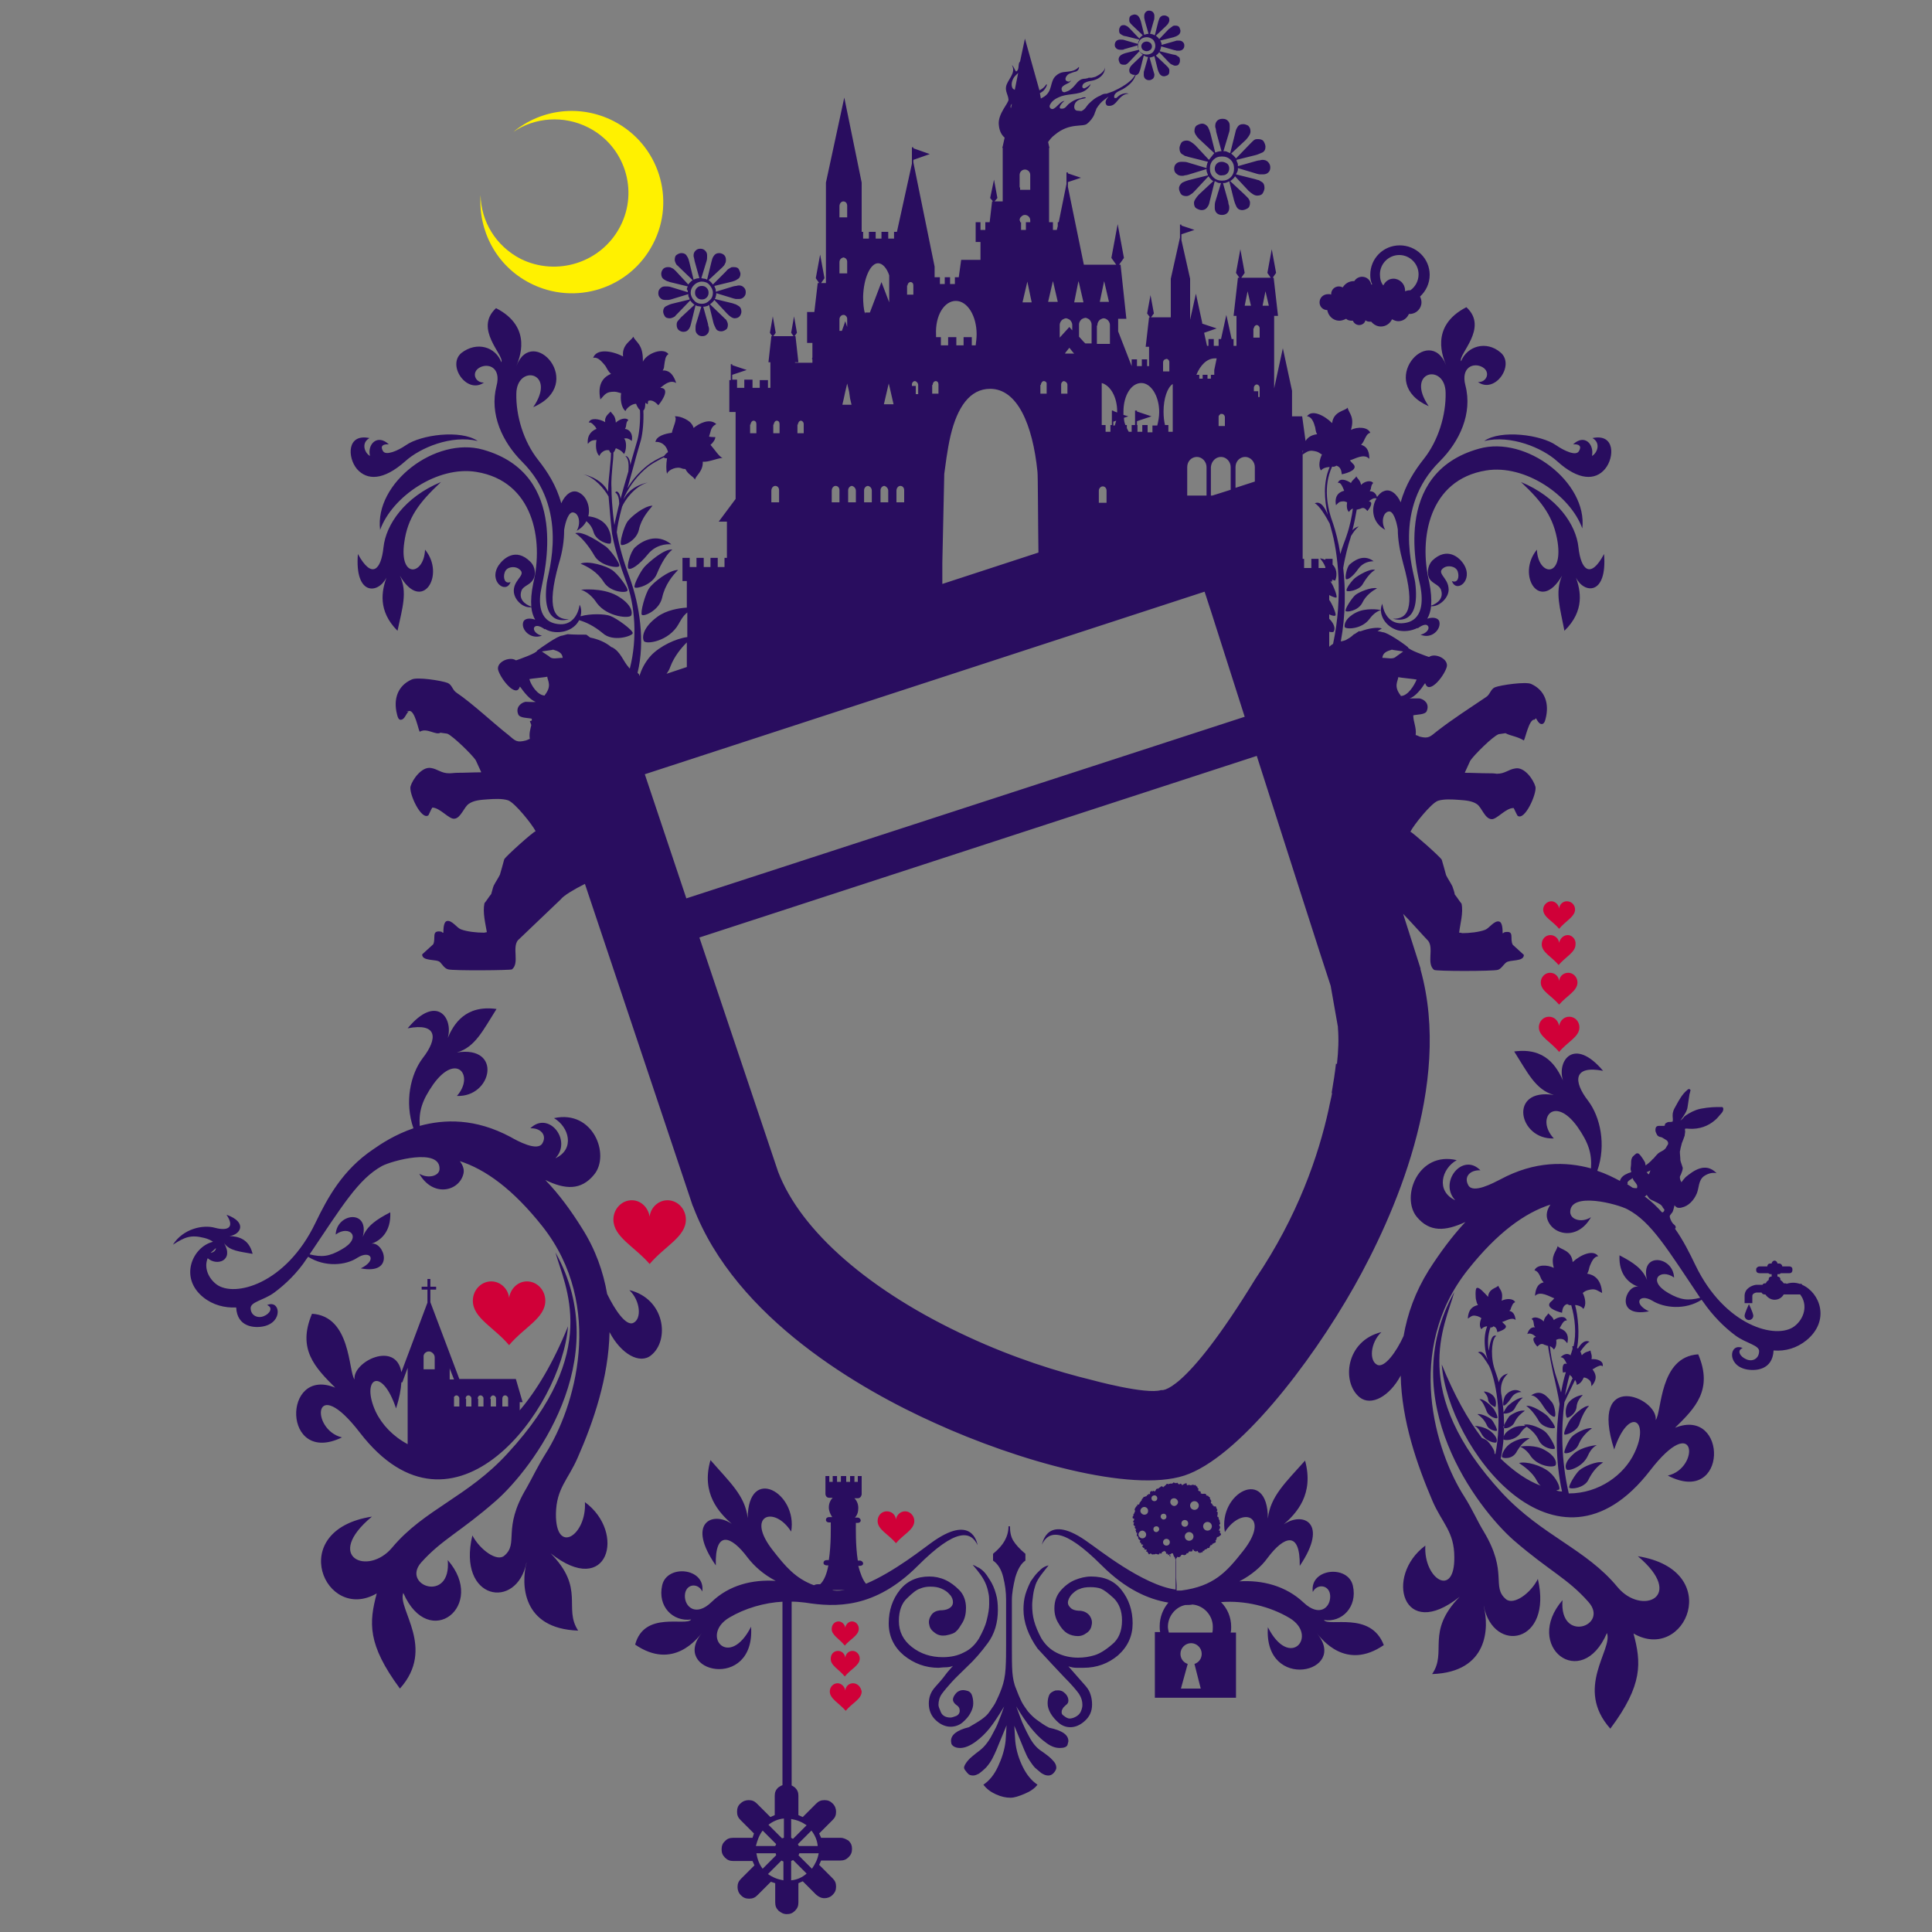 <?xml version="1.0" encoding="utf-8"?>
<!-- Generator: Adobe Illustrator 23.1.0, SVG Export Plug-In . SVG Version: 6.00 Build 0)  -->
<svg version="1.1" id="レイヤー_1" xmlns="http://www.w3.org/2000/svg" xmlns:xlink="http://www.w3.org/1999/xlink" x="0px"
	 y="0px" viewBox="0 0 400 400" style="enable-background:new 0 0 400 400;" xml:space="preserve">
<rect x="0" y="0" width="400" height="400" fill="#808080" stroke="none"/>
<style type="text/css">
	.st0{fill:#FFF100;}
	.st1{fill:#D00038;}
	.st2{fill:#290D5F;}
</style>
<g>
	<path class="st0" d="M128.4,46.9c3.9-7.5,0.9-16.7-6.6-20.5c-5.1-2.6-11.1-2.1-15.5,0.9c5.7-4.7,13.8-5.8,20.8-2.2
		c9.3,4.8,12.9,16.2,8.1,25.4c-4.8,9.3-16.2,12.9-25.5,8.1c-7-3.6-10.7-10.9-10.2-18.2c0.1,5.4,3.1,10.5,8.3,13.2
		C115.3,57.3,124.5,54.4,128.4,46.9z"/>
	<path class="st1" d="M105.4,278.5L105.4,278.5c-3.1-3.7-7.5-5.6-7.5-9.2c0-2.2,1.7-4,3.8-4c1.9,0,3.5,1.5,3.7,3.4
		c0.3-1.9,1.8-3.4,3.7-3.4c2.1,0,3.8,1.8,3.8,4C112.9,272.9,108.5,274.8,105.4,278.5L105.4,278.5
		C105.4,278.5,105.4,278.5,105.4,278.5C105.4,278.5,105.4,278.5,105.4,278.5z M134.5,261.7L134.5,261.7L134.5,261.7
		c3.1-3.7,7.5-5.6,7.5-9.2c0-2.2-1.7-4-3.8-4c-1.9,0-3.5,1.5-3.7,3.4c-0.3-1.9-1.8-3.4-3.7-3.4c-2.1,0-3.8,1.8-3.8,4
		C127,256.1,131.4,258.1,134.5,261.7L134.5,261.7L134.5,261.7z M322.8,217.8c1.7-2.1,4.2-3.1,4.2-5.1c0-1.2-0.9-2.2-2.1-2.2
		c-1.1,0-1.9,0.8-2.1,1.9c-0.2-1.1-1-1.9-2.1-1.9c-1.2,0-2.1,1-2.1,2.2C318.6,214.6,321.1,215.7,322.8,217.8z M322.8,203.1
		c-0.1-1-0.9-1.7-1.9-1.7c-1,0-1.9,0.9-1.9,2c0,1.8,2.2,2.7,3.8,4.6c1.5-1.8,3.8-2.8,3.8-4.6c0-1.1-0.9-2-1.9-2
		C323.7,201.4,322.9,202.1,322.8,203.1z M324.6,193.6c-0.9,0-1.6,0.7-1.8,1.6c-0.1-0.9-0.9-1.6-1.8-1.6c-1,0-1.8,0.8-1.8,1.9
		c0,1.7,2.1,2.6,3.5,4.3c1.4-1.7,3.5-2.6,3.5-4.3C326.3,194.5,325.5,193.6,324.6,193.6z M324.4,186.6c-0.8,0-1.5,0.6-1.6,1.5
		c-0.1-0.8-0.8-1.5-1.6-1.5c-0.9,0-1.7,0.8-1.7,1.7c0,1.6,2,2.4,3.3,4c1.3-1.6,3.3-2.5,3.3-4C326.1,187.4,325.4,186.6,324.4,186.6z
		 M185.5,314.6c-0.1-1-0.9-1.7-1.9-1.7c-1.1,0-1.9,0.9-1.9,2c0,1.8,2.2,2.7,3.8,4.6c0,0,0,0,0,0v0c1.5-1.8,3.8-2.8,3.8-4.6
		c0-1.1-0.9-2-1.9-2C186.4,312.9,185.6,313.7,185.5,314.6z M176.6,348.5c-0.8,0-1.5,0.6-1.6,1.5c-0.1-0.8-0.8-1.5-1.6-1.5
		c-0.9,0-1.6,0.8-1.6,1.7c0,1.5,1.9,2.4,3.3,4v0c0,0,0,0,0,0v0c1.3-1.6,3.3-2.4,3.3-4C178.2,349.2,177.5,348.5,176.6,348.5z
		 M174.9,347.1C174.9,347.1,174.9,347.1,174.9,347.1c1.2-1.5,3.1-2.3,3.1-3.7c0-0.9-0.7-1.6-1.5-1.6c-0.8,0-1.4,0.6-1.5,1.4
		c-0.1-0.8-0.7-1.4-1.5-1.4c-0.9,0-1.5,0.7-1.5,1.6C171.9,344.8,173.7,345.6,174.9,347.1z M174.9,340.7L174.9,340.7
		c1.2-1.4,2.9-2.1,2.9-3.5c0-0.8-0.6-1.5-1.4-1.5c-0.7,0-1.3,0.6-1.4,1.3c-0.1-0.7-0.7-1.3-1.4-1.3c-0.8,0-1.4,0.7-1.4,1.5
		C172.1,338.5,173.8,339.3,174.9,340.7L174.9,340.7C174.9,340.7,174.9,340.7,174.9,340.7z"/>
	<path class="st2" d="M317.6,148.2c0.5,0.4,0.8,1.6,1.5,1.7c0.6,0.1,0.8-0.7,0.9-1.1c0.8-3.1-0.1-5.9-3-7.2
		c-1.1-0.5-6.2,0.2-7.5,0.7c-0.9,0.4-1,1.5-1.8,2c-3.4,2.3-7,4.6-10.2,7.1c-1.4,1.1-1.7,1.6-3.6,1.1c-0.2-0.1-0.4-0.2-0.7-0.3
		c0,0-0.1,0-0.1,0c0.2-1.6-0.5-2.7-0.5-4.1c0.8-0.2,2.5-0.1,2.8-0.9c0.6-1.5-0.5-2.4-1.5-2.6c-0.1,0-2,0-2.1,0
		c1.2-0.3,2.5-2,3.2-3.1c0,0,0.1,0,0.1,0c0.7,2.3,3.7-1.2,4.4-3.3c0.6-1.7-2.3-3.1-3.6-2.2c0,0-0.1,0-0.1,0c-0.6-0.2-4.3-1.5-4.3-2
		c-0.8-0.7-4.3-3.1-5.2-3.1c-0.4-0.1-0.7-0.2-1.1-0.2c0.3-0.2,0.6-0.4,0.9-0.6c-1-0.3-2.8,0-4.4,0.6c-0.1,0-0.3,0-0.4,0
		c-0.2,0.2-0.5,0.3-0.7,0.5c-0.3,0.1-0.5,0.3-0.7,0.5c-0.1,0.1-0.3,0.2-0.4,0.3c-0.2,0.1-0.3,0.2-0.5,0.3c-0.4,0.3-0.9,0.4-1.4,0.5
		c1-5.4,1-10.8,0.5-15.2c0.3-2,1.1-5.1,1.5-6.2c0-0.1,0.1-0.3,0.1-0.4c0.5-0.8,0.9-1.4,1.6-2c-0.4,0.1-0.9,0.3-1.3,0.8
		c0.4-1.6,0.7-3.1,0.9-4.3c0,0,0,0,0,0c0.1,0,0.3,0,0.4-0.1c0.4,0.1,0.9-0.8,1.8,0.4c0.6-0.7,1.3-1.9,0.3-2c0,0,0,0,0,0
		c0.5-0.4,1-0.8,1.6-0.6c-1.2,1.9-1,5,1.8,6.5c-0.9-1.5-0.5-3.6,0.7-3.8c0.9-0.2,1.6,1.8,1.9,3.7c0,2.1,0.4,4.4,1.1,7
		c2.7,9.6,0.8,11.6-2.1,11.5c0.4,0.1,5.8,1.9,4.6-7.5c-0.3-2.3-4.8-15.3,5.1-25.1c4.1-4.1,6.8-9.9,5.3-15.7c-1-3.8,1.7-4.8,3.5-3.8
		c1.8,1,0.9,3.2-0.9,3.1c3.5,2.5,7.7-3.5,4.7-6.1c-3-2.6-7-1.3-8.2,1.8c-0.7-1.4,5.8-6.9,1.1-11.2c-7.8,4-4.7,10.7-4.2,12
		c-3.5-8.8-14.6,3.7-3.6,8.5c-5-7.3,3.4-9,3.5-2.8c0.1,4.6-1.5,9.9-4.5,13.7c-1.9,2.4-3.8,5.3-4.8,9c-0.8-1.8-2.2-2.9-3.5-2.3
		c-0.6,0.2-1,0.7-1.4,1.2c-0.2-0.6-0.6-1.2-1.5-1.2c0.1-0.2,0.1-0.3,0.2-0.4c0.1-0.7,0.2-1,0.5-1.3c-0.5-0.7-1.9-0.3-2.5,0.4
		c-0.2-1-0.7-1.2-1-1.8c-0.1,0.4-0.8,0.7-1.1,1.4c-1-0.7-2.4-1.1-2.7,0c0.5-0.2,0.8,0.5,1,0.9c0.1,0.2,0.2,0.5,0.3,0.7
		c-0.8,0.2-2.1,0.8-1.7,3c0.6-0.6,0.7-0.8,1.6-0.8c0.2,0,0.5,0.1,0.7,0.2c-0.1,0.7-0.1,1.6,0.4,2c0.1-0.2,0.4-0.6,0.8-0.7
		c-0.2,1.5-0.6,3.6-1.3,5.6c-0.2,0.7-0.9,2.3-1.3,3.8c-0.4-2.6-1-4.8-1.5-6.3c-1.2-3.2-2.1-7.7-0.2-11.8c0.3,0.1,0.6,0,0.9-0.2
		c0.5,0.2,1,0.5,1.1,1.8c1.5-0.3,3.5-1.1,2.3-2.2c-0.3-0.3-0.5-0.5-0.6-0.7c1.1-0.3,2.9-1.5,4-0.3c0-1.1-0.2-2.5-1.7-2.9
		c0.2-0.2,0.4-0.5,0.5-0.7c0.5-1,0.7-1.6,1.4-1.8c-0.5-1.2-2.6-1.3-4-0.6c0.8-2.7-0.4-3.4-0.7-4.6c-0.5,0.7-2.9,0.7-3.2,3.2
		c-1.6-1.6-4.2-2.9-5.2-1.4c0.9,0,1.4,1.2,1.6,2c0.2,0.4,0.1,1.1,0.5,1.7c-0.8,0.1-1.8,0.4-2.4,1.4l-0.7-5.1h-2.1v-5.2h0l0-0.1v0h0
		l-1.9-8.8l-1.8,8.3V65.4h0.8l-0.9-7.9h-0.2l0.7-1l-0.9-4.9l-0.9,4.9l0.7,1h-6.1l0.7-1l-0.9-4.9l-0.9,4.9l0.7,1h-0.3l-0.9,7.9h0.6
		v6.2h-0.6v-1.4H255l-1.1-5l-1.1,5h-0.5v1.4h-1v-1.4h-1.1v1.4h-0.3l-0.6-2.7l2.6-0.9l-3-1l0-0.1v-0.1h0l-1.3-6l-1.2,5.4v-8.4h0
		l0-0.1v0h0l-1.8-8h0v-1.2l2.7-0.9l-2.7-0.9v-0.2h-0.3v2.7l-1.9,8.5v0l0,0.1h0v7.9h-4.1l0.6-0.8l-0.7-3.8l-0.7,3.8l0.6,0.8h-0.2
		l-0.7,6.1h0.7v4h-0.4v-1.4h-1.1v1.4h-1v-1.4h-1.1v1.4l-2.8-7.2V66h1.7l-1.2-11.2h-0.3l1-1.4l-1.3-7l-1.3,7l1,1.4h-6.7l-3.3-16.1v-1
		l2.7-0.9l-2.7-0.9v-0.2h-0.3v2.4l-1.6,7.9h-0.2v0.8l-0.2,0.8h-0.8V46h-0.8V30.6h0.1l-0.1-0.3v0h0l-0.2-0.9c0.3-0.4,0.7-1,1.4-1.5
		c3.1-2.6,5.8-1.5,6.7-2.3c0.6-0.5,1.2-1.2,1.5-2c0.1-0.4,0.3-0.7,0.4-1.1c0.5-0.8,1-1.4,1.7-1.9c0.3-0.2,0.5-0.4,0.8-0.6
		c0,0,0,0,0,0c0,0,0,0,0,0c0,0.1-0.6,0.6-0.6,1.2c0,0.3,0.2,0.7,0.5,0.7c1.5,0.2,1.9-1.3,2.9-2c0.4-0.3,0.8-0.5,1.4-0.5c0,0,0,0,0,0
		c-0.1,0-0.3-0.1-0.4-0.1c-0.6,0-1.2,0.2-1.6,0.5c-0.2,0.2-0.4,0.3-0.6,0.5c-0.1,0-0.2,0-0.3,0c-0.2-0.1-0.1-0.3-0.1-0.5
		c0.2-0.7,1.1-1,1.7-1.3c1.2-0.7,2.3-1.6,2.7-2.9c0.3-0.1,0.5-0.2,0.7-0.5c0.1-0.2,0.2-0.5,0.3-0.8l0.7-2.8c0.2,0.1,0.3,0.1,0.4,0.2
		c0.1,0,0.3,0.1,0.5,0.1l-0.8,2.8c-0.1,0.2-0.1,0.5-0.1,0.9c0,0.3,0.1,0.6,0.3,0.8c0.2,0.2,0.5,0.3,0.8,0.3c0.3,0,0.5-0.1,0.8-0.3
		c0.2-0.2,0.3-0.5,0.3-0.8c0-0.1,0-0.3-0.1-0.4c0-0.2-0.1-0.3-0.1-0.4l-0.8-2.8c0.2,0,0.3,0,0.5-0.1c0.1,0,0.3-0.1,0.5-0.2l0.7,2.8
		c0.1,0.3,0.2,0.6,0.4,0.9c0.2,0.3,0.5,0.5,0.9,0.5c0.2,0,0.4-0.1,0.7-0.2c0.3-0.2,0.4-0.4,0.4-0.9c0-0.2,0-0.4-0.1-0.5
		c-0.1-0.2-0.2-0.3-0.3-0.4c-0.1-0.1-0.2-0.2-0.3-0.3l-2.1-2c0.3-0.2,0.5-0.4,0.7-0.7l2,2.1c0.2,0.2,0.4,0.4,0.7,0.5
		c0.2,0.1,0.4,0.2,0.6,0.2c0.4,0,0.7-0.1,0.8-0.4c0.2-0.3,0.2-0.5,0.2-0.7c0-0.4-0.1-0.7-0.4-0.8c-0.3-0.2-0.4-0.3-0.5-0.3
		c-0.1,0-0.3-0.1-0.5-0.1l-2.8-0.7c0.1-0.2,0.1-0.3,0.2-0.5c0-0.1,0.1-0.3,0.1-0.5l2.8,0.8c0.1,0,0.2,0,0.4,0.1c0.2,0,0.3,0,0.5,0
		c0.3,0,0.6-0.1,0.8-0.3c0.2-0.2,0.3-0.4,0.3-0.8c0-0.3-0.1-0.5-0.3-0.7c-0.2-0.2-0.5-0.3-0.8-0.3c-0.1,0-0.2,0-0.4,0
		c-0.2,0-0.3,0.1-0.4,0.1l-2.8,0.8c0-0.2,0-0.4-0.1-0.5c0-0.1-0.1-0.3-0.2-0.4l2.8-0.7c0.3-0.1,0.6-0.2,0.9-0.4
		c0.3-0.2,0.5-0.5,0.5-0.9c0-0.2-0.1-0.4-0.2-0.7c-0.2-0.3-0.4-0.4-0.9-0.4c-0.2,0-0.3,0-0.5,0.1c-0.1,0.1-0.2,0.2-0.4,0.3
		c-0.1,0.1-0.2,0.2-0.4,0.3l-2,2.1c-0.2-0.3-0.4-0.5-0.7-0.7l2.1-2c0.2-0.2,0.4-0.4,0.5-0.6c0.1-0.2,0.2-0.4,0.2-0.6
		c0-0.4-0.1-0.7-0.4-0.8c-0.3-0.2-0.5-0.2-0.7-0.2c-0.4,0-0.7,0.2-0.9,0.5c-0.1,0.2-0.2,0.5-0.3,0.8l-0.7,2.8
		c-0.2-0.1-0.3-0.1-0.5-0.2c-0.1,0-0.3-0.1-0.5-0.1l0.8-2.8c0.1-0.2,0.1-0.5,0.1-0.9c0-0.3-0.1-0.6-0.3-0.8
		c-0.2-0.2-0.5-0.3-0.8-0.3c-0.3,0-0.5,0.1-0.7,0.3c-0.2,0.2-0.3,0.5-0.3,0.8c0,0.1,0,0.2,0,0.4c0,0.1,0.1,0.3,0.1,0.5l0.8,2.8
		c-0.3,0-0.6,0.1-0.9,0.2l-0.7-2.8c-0.1-0.3-0.2-0.6-0.4-0.9c-0.2-0.3-0.5-0.5-0.9-0.5c-0.2,0-0.4,0.1-0.7,0.2
		c-0.3,0.2-0.4,0.4-0.4,0.9c0,0.2,0,0.4,0.1,0.5c0.1,0.2,0.2,0.3,0.3,0.4c0.1,0.1,0.2,0.2,0.3,0.3l2.1,2c-0.3,0.2-0.5,0.4-0.7,0.7
		l-2-2.1c-0.2-0.2-0.4-0.4-0.6-0.5c-0.2-0.1-0.4-0.2-0.6-0.2c-0.4,0-0.7,0.1-0.8,0.4c-0.2,0.3-0.2,0.5-0.2,0.7
		c0,0.4,0.1,0.7,0.4,0.8c0.2,0.2,0.4,0.2,0.5,0.3c0.1,0,0.3,0.1,0.5,0.1l2.8,0.7c-0.1,0.2-0.1,0.3-0.2,0.4c0,0.1-0.1,0.3-0.1,0.5
		l-2.8-0.8c-0.2-0.1-0.5-0.1-0.9-0.1c-0.3,0-0.6,0.1-0.8,0.3c-0.2,0.2-0.3,0.5-0.3,0.8c0,0.3,0.1,0.5,0.3,0.7
		c0.2,0.2,0.5,0.3,0.8,0.3c0.1,0,0.2,0,0.4,0c0.2,0,0.3,0,0.4-0.1l2.8-0.8c0,0.2,0,0.4,0.1,0.5c0,0.1,0.1,0.2,0.2,0.4l-2.8,0.7
		c-0.3,0.1-0.6,0.2-0.9,0.4c-0.3,0.2-0.5,0.5-0.5,0.9c0,0.2,0.1,0.4,0.2,0.7c0.2,0.3,0.4,0.4,0.9,0.4c0.2,0,0.4,0,0.5-0.1
		c0.2-0.1,0.3-0.2,0.4-0.3c0.1-0.1,0.2-0.2,0.3-0.3l2-2.1c0.2,0.3,0.4,0.5,0.7,0.7l-2.1,2c-0.2,0.2-0.4,0.4-0.5,0.6
		c-0.1,0.2-0.2,0.4-0.2,0.6c0,0.4,0.1,0.7,0.4,0.8c0.3,0.2,0.5,0.2,0.7,0.2c0,0,0.1,0,0.1,0c-0.7,1.5-3.2,2.8-4.5,3.4
		c-0.5,0.2-0.9,0.3-1.4,0.5c-0.1,0-0.1,0-0.2,0c-0.4,0-0.8,0.2-1.1,0.4c-1,0.4-1.7,1-2.5,1.8c-0.5,0.6-0.6,1-1.4,1.4
		c-0.3,0-0.7-0.1-1-0.1c-0.8-0.3-0.5-1.5,0-1.9c0.5-0.5,1.2-0.5,1.9-0.7c0-0.3-0.8-0.1-0.9,0c-0.1,0-0.3,0.1-0.4,0.1
		c0,0-0.1,0-0.1,0c-0.8,0.2-1.5,0.6-2.1,1.1c-0.4,0.3-0.7,1-1.4,1c-1.2,0.1,0.1-1.4,0.5-1.6c0,0,0,0,0,0c-1,0-2,2.1-2.8,1.6
		c-0.2-0.1-0.2-0.2-0.3-0.4c0-0.4,0.2-0.6,0.4-0.9c0.6-0.7,1.3-1,2.1-1.3c1.9-0.6,4.3-0.2,5.6-1.8c0.2-0.2,0.4-0.5,0.4-0.8
		c0,0.3-1,0.9-1.3,1c-0.7,0-0.4-0.9,0-1.1c0.5-0.3,1-0.4,1.6-0.5c1-0.2,1.9-0.7,2.4-1.6c0.2-0.4,0.3-0.8,0.3-1.3c0,1-1.2,1.7-2,2.1
		c-0.3,0.1-0.5,0.1-0.8,0.2c-0.2,0-0.4,0-0.5,0c-0.1,0-0.2,0-0.3,0.1c-0.2,0-0.4,0.1-0.6,0.1c-1.4,0-1.8,1.3-2.7,2
		c-0.5,0.5-0.9,0.6-1.5,0.8c-0.2,0-0.5-0.1-0.5-0.3c-0.6-1.1,1.3-1.4,1.7-1.9c0-0.1,0.1-0.1,0.1-0.2c0,0,0-0.1,0.1-0.1c0,0,0,0,0,0
		c-0.1,0.1-0.3,0.2-0.4,0.3c-1.3,0-0.8-1.2-0.1-1.6c0.5-0.2,1-0.4,1.5-0.5c0.1-0.1,0.2-0.1,0.3-0.2c0.2-0.2,0.3-0.4,0.3-0.7
		c0,0,0,0-0.1,0c-0.3,0.4-0.9,0.7-1.4,0.8c-1.4,0.3-2.2,0-3.3,1c-1.3,1.2-0.6,3.1-2.4,4.3c-0.2,0.1-0.5,0.3-0.7,0.4l-0.2-1.1
		c0.3-0.2,0.7-0.4,0.9-0.7c0.3-0.4,0.5-0.7,0.6-1.2c0,0.1-0.1,0.1-0.2,0.1c-0.4,0.6-0.8,0.9-1.4,1.2L212.2,8l-1,4.7
		c-0.1,0.1-0.1,0.2-0.2,0.3c-0.2,0.6,0,1.5-0.6,1.8c0,0,0,0,0,0c-0.2,0-0.5-1.1-0.9-1.3c0,0.1,0.1,0.1,0.1,0.2
		c0.7,1.5-1,2.8-1.3,4.2c-0.2,1,0.4,1.7,0.5,2.7c0.1,0.7-2.3,3-2,5.3c0.1,1,0.4,1.9,1.2,2.6l-0.4,1.8h0v0l-0.1,0.3h0.1v11.1h-1.7
		l0.6-0.7l-0.7-3.8L205,41l0.6,0.7h-0.2l-0.5,4.3H204v1.6h-1V46H202v4.1h0.5h0.5v3.7h-4l-0.5,3.6h-0.8v1.4h-1v-1.4h-1.1v1.4h-1v-1.4
		h-1.1v1.4h0v-3.2h0l0-0.3v-0.1h0l-4.4-21.6v-0.5l3.4-1.2l-3.4-1.2v-0.2h-0.3v3.4L185.7,48h-0.6v1.4h-1.2V48h-1.4v1.4h-1.2V48h-1.4
		v1.4h-1.2V48h-0.3V38h0l0-0.2v0h0l-3.6-17.6L171,37.8h0v0l0,0.2h0v20.6h-1l0.7-1l-0.9-4.9l-0.9,4.9l0.7,1h-0.3l-0.7,6h-1.5v6.4h1.1
		v3l-0.1,0.3l0.1,0.1v0.7h-3.6V75h0.7l-0.6-5.4h-0.2l0.5-0.7l-0.6-3.4l-0.6,3.4l0.5,0.7h-4.2l0.5-0.7l-0.6-3.4l-0.6,3.4l0.5,0.7
		h-0.2l-0.6,5.4h0.4v5.3h-0.5v-1.6h-1.7v1.6h-1.5v-1.7h-1.7l0,1.7h-1.5v-1.7h-1v-1l3-1l-3-1v-0.2h-0.3v3.3H151l0,6.6h1.3v18
		l-3.5,4.7h1.7v7.5H150v1.9h-1.4v-1.9h-1.5v1.9h-1.4v-1.9h-1.5v1.9h-1.4v-1.9h-1.5v4.8h0.8h0.1v5.5c-1.6,0.1-4.2,0.5-6.1,1.9
		c-3,2.2-3.2,4.2-2.8,5c0.4,0.8,5.2,0.1,7.2-3.5c0.3-0.5,0.8-1.6,1.8-2.4v5.1c-2.4,0.3-5.7,1.9-7.5,3.8c-1.3,1.4-2.1,3.1-2.4,4.3
		c0-0.2-0.1-0.3-0.1-0.4c-0.1-0.1-0.2-0.2-0.3-0.3c1.6-6.5,0.4-14.1-1.6-19.6c-1.2-3.2-2.2-6.5-2.7-9.5c0.1-1.2,0.5-3.1,1.1-5.3
		c0.5-1.2,2.5-4.2,5.3-5c0,0-3.6,0.6-5,3.5c0.1-0.2,0.1-0.4,0.2-0.6c1.2-2.5,2.9-4.6,4.9-6.2c0.9-0.7,2.1-1.3,3.2-1.9
		c0.1,0.1,0.4,0.2,0.7,0.2c-0.2,1.2-0.2,2.4,0,3.2c0.3-0.9,2.1-1.6,3.1-1.1c0.3,0.1,0.5,0.1,0.7,0.1c0.6,1.2,1.5,1.4,2,2.2
		c0.1-0.8,1.7-1.7,1.6-3.7c1.2,0.1,2.9-0.7,4.1-0.8c-0.7-0.2-1.6-1.7-2.5-2.7c0.5-0.4,1-1.1,1-1.6c-0.3,0-0.8,0-1.3-0.1
		c0.1-0.3,0.2-0.7,0.3-1c0.2-1,0.8-1.4,1.2-1.6c-1.4-1.3-3.6-0.1-4.7,0.8c-0.1-0.4-0.3-0.7-0.4-0.8c-0.3-0.6-2.1-1.7-3.5-1.6
		c0.6,0.5-0.4,2.3-0.6,3.4c-1.5,0.2-3.2,0.7-3.4,1.9c0.9-0.1,2.2,0.4,2.6,2.1c-0.3,0.2-0.6,0.5-0.8,0.8c-1.2,0.5-2.5,1.2-3.5,2
		c-1.6,1.3-3,2.8-4.1,4.7c0.7-2.5,1.4-5,1.9-6.9l0.9-3.1c0.4-1.6,0.6-4,0.5-6.1c0.4-0.3,0.4-1.2,0.4-1.6l0.5,0.3l0.1-0.7
		c0.5-0.2,1.2-0.1,2.1,0.9c1.1-1.3,2.3-3.5,0.5-3.6c0,0,0,0-0.1,0c1-0.8,2.1-1.7,3.3-1c-0.4-1.2-1.1-2.7-2.8-2.6
		c0.2-0.3,0.3-0.6,0.3-0.9c0.2-1.3,0.2-2,0.9-2.5c-1.1-1.4-4.3-0.2-5.2,1.4c0,0.1-0.1,0.1-0.1,0.2c0-0.1,0-0.3,0-0.4
		c0-3.2-1.4-3.6-2-4.8c-0.3,0.8-2.4,1.6-2.1,4.1c-2.3-1.2-5.5-1.7-6.2,0.3c1-0.3,1.9,0.9,2.5,1.6c0.3,0.4,0.5,1.1,1.2,1.7
		c-1.4,0.6-2.9,1.9-2.2,5.3c1-1.1,1.2-1.6,2.9-1.6c0.5,0,0.9,0.2,1.4,0.3c-0.2,1.2,0,3,0.9,3.7c0.2-0.6,1.3-1.5,2.2-1.5
		c0,0.1,0.4,1,0.8,1.3c0.1,2.1-0.1,4.5-0.5,6.1l-0.9,3.1c-0.2,0.6-0.4,1.4-0.6,2.2c0-1.4-0.8-2.1-1-1.8c0.7,0.4,0.7,2,0.6,3.1
		c-0.7,2.3-1.4,4.8-1.6,5.6c0,0,0,0.1,0,0.1c-0.2-1.6-1-1.8-1.1-1.3c0.6,0.3,0.8,1.4,0.8,2.3c-0.3,1.4-0.8,3.2-1,4.4
		c-0.5-3.6-0.6-6.4-0.6-7.7c-0.1-1.6,0.1-3.1,0.2-4.5c0.1-0.9,0.2-1.9,0.2-2.8c0.2-0.2,0.4-0.6,0.5-0.9c0.5,0.2,1.1,0.4,1.7,1.2
		c0.5-0.7,0.6-2.7,0-3.2c0.4-0.1,0.9-0.1,1.6,0.5c0.3-1.4-0.4-2.4-1.4-2.5c0.1-0.2,0.2-0.4,0.2-0.5c0.1-0.7,0.1-1,0.5-1.3
		c-0.5-0.7-1.9-0.2-2.6,0.5c-0.1-1.5-0.7-1.7-1.1-2.3c-0.2,0.4-1.3,0.9-1.1,2.2c-1.2-0.7-3.1-1-3.4,0.1c0.5-0.2,1,0.5,1.3,0.8
		c0.1,0.1,0.2,0.3,0.3,0.5c-0.8,0.3-2,1.1-1.8,3.1c0.5-0.6,0.9-0.8,1.8-0.8c-0.2,0.9-0.2,2.6,0.6,3.3c0.2-0.6,1-1.3,1.8-1.2
		c0.1,0,0.2,0,0.2,0c0.1,0.2,0.2,0.5,0.4,0.6c0,0.9-0.1,1.8-0.2,2.8c-0.1,1.4-0.4,3.4-0.4,5.1c0,0,0,0.1,0,0.1
		c-1.4-2.9-5.1-3.6-5.1-3.6c2.4,0.7,4.3,3,5.2,4.6c0.2,2.6,0.7,8.1,0.8,8.1c0.5,2.8,1.7,6.5,2.8,9.4c1.9,5,2.4,11.9,0.8,18.1
		c-0.1-0.1-0.2-0.1-0.2-0.2c-1.2-1.3-1.7-3.3-3.5-4.2c0,0-0.1,0-0.1,0c-1.3-1.1-2.9-1.7-4.4-2c-0.3-0.2-0.5-0.4-0.8-0.6
		c-1.3,0-2.6,0-3.9-0.1c-0.4,0.1-0.7,0.2-1.1,0.3c-0.9,0-4.4,2.5-5.2,3.1c0,0.5-3.7,1.8-4.3,2c0,0-0.1,0-0.1,0
		c-1.4-0.9-4.3,0.5-3.6,2.2c0.7,2,3.7,5.6,4.4,3.3c0,0,0.1,0,0.1,0c0.7,1,2,2.7,3.2,3.1c-0.1,0.1-2,0-2.1,0c-1,0.2-2.1,1.2-1.5,2.6
		c0.3,0.8,2,0.7,2.8,0.9c0,0.1,0,0.3,0,0.4l-0.4,0.1l0.3,0.8c-0.2,0.9-0.5,1.8-0.3,2.9c0,0-0.1,0-0.1,0c-0.2,0.1-0.4,0.2-0.7,0.3
		c-1.9,0.5-2.2,0.1-3.6-1.1c-3.2-2.5-7.4-6.5-10.8-8.8c-0.8-0.5-0.9-1.6-1.8-2c-1.3-0.5-6.4-1.3-7.5-0.7c-2.9,1.3-3.8,4.1-3,7.2
		c0.1,0.4,0.3,1.3,0.9,1.1c0.7-0.1,1-1.3,1.5-1.7c0,0-1.1,0.1,0.1-0.1c1.2-0.2,1.9,3.9,2.2,4.3c1.5-0.9,3.3,0.8,4.3,0.2
		c0.5,0.1,0.9,0.1,1.4,0.2c1.1,0.4,5.2,4.4,5.9,5.5c0.4,0.8,0.7,1.6,1.1,2.4c0,0,0,0.1,0,0.1c-1.6,0-3.3,0.1-4.9,0.1
		c-0.6,0-1.1,0.1-1.7,0.1c-1.7,0-2.4-0.9-3.8-1.1c-1.9-0.3-3.8,2.4-4.2,3.8c-0.4,1.4,2.2,7.1,3.7,6c0.3-0.6,0.5-1.1,0.8-1.6
		c1.6,0,3.5,2.5,4.6,2.3c1.3-0.1,2-2.5,3-3.1c1-0.7,2.4-0.8,3.8-0.9c1.4-0.1,3.1-0.2,4.3,0.2c1.4,0.5,5,5,5.7,6.4
		c-0.4,0-6.1,5.1-6.5,5.8c-0.3,1.1-0.6,2.2-0.9,3.2c-0.4,0.8-0.9,1.5-1.3,2.3c-0.2,0.5-0.3,1.1-0.5,1.7c-0.5,0.6-0.9,1.3-1.4,1.9
		c-0.4,1.9,0.2,4.2,0.5,6c-0.2,0-0.4,0.1-0.6,0.1c-1.5,0-3.5-0.2-4.8-0.7c-0.8-0.3-1.9-2-2.9-1.7c-0.7,0.2-0.7,1.8-0.7,2.4
		c0,0-0.1,0-0.1,0c-0.1,0-0.2-0.1-0.3-0.2c-2.2-0.4-1.1,1.3-1.7,2.6c-0.8,0.7-1.5,1.4-2.3,2.1c0,1.5,3,0.9,3.7,1.6
		c0.5,0.5,0.9,1.3,1.7,1.5c1.1,0.3,12.9,0.2,13.2,0c1.6-1.3,0-4.4,1.2-6c0.8-0.8,8.1-7.7,8.9-8.5c0.6-0.8,2.8-2.1,5-3.2l22.3,66.6
		l0.1,0.2c8.8,23.3,35.1,38.1,50,44.8c17.1,7.8,40.6,14.5,51.7,10.9c11-3.6,26-22.9,35.2-39.2c8-14.2,20.4-41.6,13.7-65.6l0-0.2
		l-3.6-11.3c1.3,1.3,4.5,4.9,5.2,5.6c1.2,1.6-0.4,4.7,1.2,6c0.3,0.3,12.1,0.3,13.2,0c0.7-0.2,1.1-1,1.7-1.5c0.8-0.7,3.7-0.1,3.7-1.6
		c-0.8-0.7-1.5-1.4-2.3-2.1c-0.7-1.3,0.5-3-1.7-2.6c-0.1,0.1-0.2,0.1-0.3,0.2c0,0-0.1,0-0.1,0c0-0.6,0-2.2-0.7-2.4
		c-1-0.3-2.1,1.4-2.9,1.7c-1.3,0.5-3.3,0.7-4.8,0.7c-0.2-0.1-0.4-0.1-0.6-0.1c0.2-1.8,0.9-4.1,0.5-6c-0.5-0.6-0.9-1.3-1.4-1.9
		c-0.1-0.6-0.3-1.1-0.5-1.7c-0.4-0.8-0.9-1.5-1.3-2.3c-0.3-1.1-0.6-2.2-0.9-3.2c-0.4-0.7-6.2-5.8-6.5-5.8c0.7-1.4,4.3-5.9,5.7-6.4
		c1.2-0.4,2.9-0.3,4.3-0.2c1.4,0.1,2.8,0.2,3.8,0.9c1,0.7,1.6,3,3,3.1c1.1,0.1,3-2.4,4.6-2.3c0.3,0.6,0.5,1.1,0.8,1.6
		c1.5,1.1,4-4.6,3.7-6c-0.4-1.5-2.3-4.2-4.2-3.8c-1.4,0.2-2.1,1.1-3.8,1.1c-0.6-0.1-1.1-0.1-1.7-0.1c-1.6,0-3.3-0.1-4.9-0.1
		c0,0,0-0.1,0-0.1c0.4-0.8,0.7-1.6,1.1-2.4c0.7-1.1,4.7-5.1,5.9-5.5c0.5-0.1,0.9-0.1,1.4-0.2c1.1,0.6,2.3,0.6,3.8,1.5
		c0.3-0.4,1.1-4.5,2.2-4.3C318.6,148.3,317.5,148.2,317.6,148.2z M236.1,10.8c-0.3-0.3-0.5-0.8-0.5-1.3c0-0.5,0.2-0.9,0.5-1.3
		c0.3-0.3,0.8-0.5,1.3-0.5c0.5,0,0.9,0.2,1.3,0.5c0.3,0.3,0.5,0.8,0.5,1.3c0,0.5-0.2,0.9-0.5,1.3c-0.3,0.3-0.8,0.5-1.3,0.5
		C236.9,11.3,236.4,11.1,236.1,10.8z M112.8,143.9c0,0,0,0.1,0,0.1c-1.5,0-2.9-2.2-3.2-3.4c0.3-0.1,3.5-0.4,3.7-0.5
		C113.4,141,114.3,142,112.8,143.9z M113.7,135.9c0,0-1.5-1-1.5-1c0.1-0.1,2.2-0.3,2.3-0.4c1,0.3,1.9,0.6,2,1.7
		C115.4,136.2,114.3,136.6,113.7,135.9z M269.7,93.3h0.1c-0.1,0.3-0.1,0.5-0.1,0.8V93.3z M262,60.3l0.7,3h-1.3L262,60.3z M259.6,68
		L259.6,68C259.6,68,259.6,68,259.6,68c0-0.4,0.3-0.7,0.6-0.7c0.3,0,0.6,0.3,0.6,0.7c0,0,0,0,0,0.1h0v1.8h-1.3V68z M259.6,80.3
		L259.6,80.3C259.6,80.3,259.6,80.2,259.6,80.3c0-0.4,0.3-0.7,0.6-0.7c0.3,0,0.6,0.3,0.6,0.7c0,0,0,0,0,0.1h0v1.8h-0.3V81h-0.9V80.3
		z M258.3,60.3l0.7,3h-1.3L258.3,60.3z M255.8,96.9L255.8,96.9c0-0.1,0-0.1,0-0.2c0-1.2,0.9-2.1,2-2.1c1.1,0,2,1,2,2.1
		c0,0.1,0,0.1,0,0.2h0v2.8l-4,1.3V96.9z M252.3,86.4L252.3,86.4C252.3,86.4,252.3,86.4,252.3,86.4C252.3,86.4,252.3,86.3,252.3,86.4
		c0-0.2,0-0.3,0.1-0.4c0.1-0.1,0.2-0.2,0.3-0.3c0.1,0,0.1,0,0.2,0c0,0,0,0,0.1,0c0.3,0,0.6,0.3,0.6,0.7c0,0,0,0,0,0c0,0,0,0,0,0v1.8
		h-0.9h-0.4V86.4z M252.8,94.6c1.1,0,2,1,2,2.1c0,0.1,0,0.1,0,0.2h0v4.5l-2.2,0.7l-1.6,0.5h-0.3v-5.7h0c0-0.1,0-0.1,0-0.2
		C250.8,95.5,251.7,94.6,252.8,94.6z M251.5,74.2c0.1,0,0.3,0,0.4,0l-0.5,2.4h0v0l0,0.1h0v0.9h-0.7v0.8h-0.7v-0.8H249v0.8h-0.7v-0.8
		h-0.6C248.5,75.6,249.9,74.2,251.5,74.2z M245.8,96.9L245.8,96.9c0-0.1,0-0.1,0-0.2c0-1.2,0.9-2.1,2-2.1c1.1,0,2,1,2,2.1
		c0,0.1,0,0.1,0,0.2h0v5.7h-4V96.9z M242.8,79.5v9.9h-0.9V88h-0.7c-0.2-0.8-0.3-1.8-0.3-2.8C240.9,82.5,241.7,80.2,242.8,79.5z
		 M240.8,75.1L240.8,75.1C240.8,75.1,240.8,75,240.8,75.1c0-0.3,0.1-0.6,0.4-0.7c0.1,0,0.2-0.1,0.3-0.1c0.3,0,0.6,0.3,0.6,0.7
		c0,0,0,0,0,0.1v0.7v1.1h-1.3V75.1z M236.3,79.3c2,0,3.7,2.7,3.7,6c0,1-0.2,2-0.4,2.8h-1v1.4h-1V88h-1.1v1.4h-1V88h-0.1v-0.8l3-1
		l-3-1V85H235V88h-0.7v1.4h-0.6c-0.1-0.2-0.3-0.5-0.4-0.8V88H233c-0.2-0.5-0.3-1-0.3-1.5l0.9-0.3l-1-0.3c0-0.2,0-0.4,0-0.7
		C232.6,81.9,234.2,79.3,236.3,79.3z M231.3,85.2c0,0.1,0,0.1,0,0.2l-0.8-0.3V85h-0.3V88h-0.3v1.4h-1V88h-0.8v-8.7
		C229.9,79.8,231.3,82.2,231.3,85.2z M231.1,87.1c-0.1,0.3-0.2,0.7-0.3,1h-0.3v-0.8L231.1,87.1z M227.5,101.6c0-0.5,0.4-0.9,0.8-0.9
		c0.5,0,0.8,0.4,0.8,0.9c0,0,0,0.1,0,0.1v2.4h-1.6V101.6L227.5,101.6C227.5,101.6,227.5,101.6,227.5,101.6z M228.6,58.2l1,4.3h-1.9
		L228.6,58.2z M227.2,67.4c0,0,0-0.1,0-0.1c0-0.5,0.3-1,0.7-1.2c0.2-0.1,0.4-0.2,0.6-0.2c0.2,0,0.5,0.1,0.6,0.2
		c0.4,0.2,0.7,0.7,0.7,1.2c0,0,0,0.1,0,0.1h0v3.8h-2.7V67.4z M225.3,66c0.4,0.2,0.7,0.7,0.7,1.2c0,0,0,0.1,0,0.1h0v3.8h-1.3
		l-0.4-0.4l-0.9-1v-2.4h0c0,0,0-0.1,0-0.1c0-0.5,0.3-1,0.7-1.2c0.1,0,0.2-0.1,0.2-0.1c0.1,0,0.3-0.1,0.4-0.1
		C224.9,65.8,225.1,65.9,225.3,66z M223.2,58.6l0.1-0.4l0.1,0.4l0.9,3.9l0,0.1h0h-1.9L223.2,58.6z M222.4,73.2h-1.9l0.1-0.2l0.8-1
		l0.8,1L222.4,73.2z M221,79.7v1.8h-1.3v-1.8h0c0,0,0,0,0-0.1c0-0.4,0.3-0.7,0.6-0.7C220.7,79,221,79.3,221,79.7
		C221,79.7,221,79.7,221,79.7L221,79.7z M219.4,67.4L219.4,67.4c0,0,0-0.1,0-0.1c0-0.5,0.3-1,0.7-1.2c0.2-0.1,0.4-0.2,0.6-0.2
		c0.2,0,0.4,0.1,0.6,0.2c0.4,0.2,0.7,0.7,0.7,1.2c0,0,0,0.1,0,0.1h0v1l-0.6-0.7l-2,2.2V67.4z M217.9,58.6l0.1-0.4l0.1,0.4l0.6,2.6
		l0.3,1.3h-0.3H217L217.9,58.6z M215.5,79.7C215.5,79.7,215.5,79.7,215.5,79.7c0-0.4,0.3-0.8,0.6-0.8c0.3,0,0.6,0.2,0.6,0.5
		c0,0.1,0,0.1,0,0.2c0,0,0,0,0,0.1h0v1.8h0h-1.3V79.7z M211.1,38.8v-2.5h0c0,0,0-0.1,0-0.1c0-0.6,0.5-1.1,1.1-1.1
		c0.6,0,1.1,0.5,1.1,1.1c0,0,0,0.1,0,0.1h0v3h-2h-0.1V38.8z M213.6,62.6h-1.9l1-4.3L213.6,62.6z M211.1,45.7L211.1,45.7
		c0,0,0-0.1,0-0.1c0-0.3,0.1-0.6,0.4-0.8c0.2-0.2,0.4-0.3,0.7-0.3c0.6,0,1.1,0.5,1.1,1.1c0,0,0,0.1,0,0.1h0V46h-0.9v1.6h-0.5h-0.5
		V46h-0.2V45.7z M210.2,15.7c0.2-0.2,0.4-0.4,0.6-0.6l-0.7,3.5c-0.2-0.1-0.4-0.2-0.5-0.4C209.2,17.3,209.7,16.2,210.2,15.7z
		 M209.3,21.8c0-0.1,0.1-0.2,0.2-0.3l-0.2,0.9C209.2,22.2,209.2,22,209.3,21.8z M205,80.5c5.6,0,8.8,7.3,9.8,17.2
		c0.1,0.8,0.1,10.3,0.2,16.7l-19.9,6.5v-4.4l0.4-18.4c0.2-1.4,0.6-4.9,1.3-7.9C198.2,84.3,200.8,80.5,205,80.5z M197.9,62.3
		c2.4,0,4.3,3.1,4.3,6.9c0,0.8-0.1,1.5-0.2,2.3h-0.8v-1.7h-1.7v1.7h-1.5v-1.7h-1.7v1.7h-1.5v-1.7h-1c0-0.2,0-0.3,0-0.5
		C193.6,65.3,195.5,62.3,197.9,62.3z M193.1,79.7C193.1,79.7,193.1,79.7,193.1,79.7c0-0.3,0.1-0.4,0.2-0.6c0.1-0.1,0.3-0.2,0.4-0.2
		c0.4,0,0.6,0.3,0.6,0.7c0,0,0,0,0,0.1h0v1.8h-1.1h-0.2V79.7z M190.1,79.7C190.1,79.7,190.1,79.7,190.1,79.7L190.1,79.7v1.9h-0.5
		v-1.7h-0.8v-0.2h0c0,0,0,0,0-0.1c0-0.4,0.3-0.7,0.6-0.7S190.1,79.3,190.1,79.7z M187.9,59.1L187.9,59.1
		C187.9,59.1,187.9,59.1,187.9,59.1c0-0.4,0.3-0.7,0.6-0.7c0.4,0,0.6,0.3,0.6,0.7c0,0,0,0,0,0.1V61h-1.3V59.1z M185.6,101.6
		L185.6,101.6C185.6,101.6,185.6,101.6,185.6,101.6c0-0.6,0.4-1,0.8-1c0.5,0,0.8,0.4,0.8,0.9c0,0,0,0.1,0,0.1h0v2.4h-1.6V101.6z
		 M183.9,101.6v2.4h-1.6v-2.4h0c0,0,0-0.1,0-0.1c0-0.5,0.4-0.9,0.8-0.9C183.5,100.7,183.9,101.1,183.9,101.6
		C183.9,101.6,183.9,101.6,183.9,101.6L183.9,101.6z M183,83.7l1-4.3l0.2,0.8l0.8,3.5h-0.8H183z M181.8,54.5c0.9,0,1.8,1,2.3,2.5
		v5.6l-1.6-4.2l-2.4,6.3h-1V65c-0.3-1-0.4-2.3-0.4-3.6C178.8,57.6,180.2,54.5,181.8,54.5z M180.5,101.6v2.4h-1.6v-2.4
		c0,0,0-0.1,0-0.1c0-0.5,0.4-0.9,0.8-0.9C180.2,100.7,180.5,101.1,180.5,101.6C180.5,101.6,180.5,101.6,180.5,101.6L180.5,101.6z
		 M177.2,101.6C177.2,101.6,177.2,101.6,177.2,101.6L177.2,101.6v2.4h-1.6v-2.4h0c0,0,0-0.1,0-0.1c0-0.5,0.4-0.9,0.8-0.9
		C176.8,100.7,177.2,101.1,177.2,101.6z M176,82.5l0.3,1.3h-1.9l0.3-1.3l0.3-1.4l0.4-1.7l0.4,1.7L176,82.5z M173.8,42.7L173.8,42.7
		C173.8,42.6,173.8,42.6,173.8,42.7c0-0.6,0.4-1,0.8-1c0.5,0,0.8,0.4,0.8,0.9c0,0,0,0.1,0,0.1h0V45h-1.6V42.7z M173.8,54.3
		L173.8,54.3C173.8,54.3,173.8,54.3,173.8,54.3c0-0.6,0.4-0.9,0.8-1c0,0,0,0,0,0c0.2,0,0.3,0.1,0.5,0.2c0.2,0.2,0.3,0.4,0.3,0.7
		c0,0,0,0.1,0,0.1h0v2.3h-1.6V54.3z M173.8,67.4v-0.9v-0.3h0c0,0,0-0.1,0-0.1c0-0.5,0.4-0.9,0.8-0.9c0.1,0,0.2,0,0.2,0
		c0.3,0.1,0.6,0.4,0.6,0.8c0,0,0,0.1,0,0.1h0v0.1v0.3v0.9v0.3l-0.1-0.3l-0.3-0.9l-0.3,0.9l-0.4,1.1h-0.5V67.4z M172.2,101.6
		L172.2,101.6C172.2,101.6,172.2,101.6,172.2,101.6c0-0.6,0.4-1,0.8-1c0.5,0,0.8,0.4,0.8,0.9c0,0,0,0.1,0,0.1v2.4h-1.6V101.6z
		 M165.2,87.9L165.2,87.9C165.2,87.9,165.2,87.8,165.2,87.9c0-0.4,0.3-0.8,0.6-0.8s0.6,0.3,0.6,0.7c0,0,0,0,0,0.1v1.8h-1.3V87.9z
		 M160.2,87.9L160.2,87.9C160.2,87.9,160.2,87.8,160.2,87.9c0-0.4,0.3-0.8,0.6-0.8c0.4,0,0.6,0.3,0.6,0.7c0,0,0,0,0,0.1h0v1.8h-1.3
		V87.9z M159.7,101.6L159.7,101.6C159.7,101.6,159.7,101.6,159.7,101.6c0-0.6,0.4-1,0.8-1c0.5,0,0.8,0.4,0.8,0.9c0,0,0,0.1,0,0.1h0
		v2.4h-1.6V101.6z M155.4,87.9L155.4,87.9C155.4,87.9,155.4,87.8,155.4,87.9c0-0.4,0.3-0.8,0.6-0.8c0.4,0,0.6,0.3,0.6,0.7
		c0,0,0,0,0,0.1h0v1.8h-1.3V87.9z M138.8,138c0.8-2.1,2.2-3.8,3.4-5v5.1l-4.2,1.4C138.3,139.1,138.6,138.6,138.8,138z M142.1,186
		c-3.8-11.4-7.1-21.2-8.6-25.7c14.5-4.7,101.4-33.1,115.9-37.8c1.5,4.5,4.6,14.4,8.3,25.9L142.1,186z M276.8,220.3l-0.2-0.1
		c-0.2,1.8-0.5,3.8-0.9,6.1l0.1,0c-0.2,1.1-0.5,2.2-0.7,3.3c-2.1,9.6-6.4,22.2-15.2,35.2l0,0c-15,24.5-19.5,23-19.5,23
		c-3.1,1-14.4-2.1-14.4-2.1c-7-1.7-16-4.5-25.5-8.9c-20.4-9.4-34.7-21.9-39.4-34.2c-0.1-0.3-8.6-25.6-16.3-48.5l48.5-15.8l18.4-6
		l0,0l48.5-15.8c6.5,20.3,13.6,42.5,15.3,47.6l1.5,8.5c0,0,0,0.1,0,0.2C277.2,215.1,277.1,217.6,276.8,220.3z M276,133.3
		C276,133.3,276,133.3,276,133.3c-0.3,0.2-0.6,0.4-0.8,0.6c0,0,0,0,0,0v-3.1c0.4,0.1,0.8,0.1,0.9,0c0.3-0.4,0.4-1.4-0.9-2.7v-0.9
		c0.6,0.3,1.2,0.4,1.3,0.2c0.2-0.3-0.7-2.4-1.3-3.2v-1c0.7,0.4,1.4,0.6,1.5,0.5c0.2-0.3-0.6-2.4-1.1-3.1c0-0.1-0.1-0.1-0.2-0.2h0.4
		v-0.4c0.3,0.1,0.5,0.2,0.6,0.2c0.2-0.2,0.6-1.7-0.1-2.8c-0.1-0.2-0.3-0.4-0.4-0.5v-1.2h-1.5v0.2c-0.4-0.1-0.8-0.3-1.1-0.3
		c0.4,0.5,0.8,1,1.1,1.8v0.2h-1.4v-1.9h-1.5v1.9H270v-1.9h-0.3V94.1c1.1-0.7,1.4-1,2.9-0.6c0.4,0.1,0.7,0.4,1.1,0.6
		c-0.5,1-0.8,2.5-0.2,3.3c0.3-0.4,1-0.7,1.8-0.7c-1.4,3.2-1.1,6.8-0.4,9.9c-0.5-1.3-1.4-3-2.7-2.4c0.9,0.4,2.2,2.5,3.1,4.2
		c0.1,0.4,0.2,0.7,0.3,1.1C277,114.3,278.1,123.5,276,133.3z M289.1,135.9c-0.7,0.7-1.7,0.3-2.9,0.3c0.1-1.1,1-1.4,2-1.7
		c0.1,0.1,2.2,0.3,2.3,0.4C290.5,134.9,289.1,135.9,289.1,135.9z M290,144.1c0,0,0-0.1,0-0.1c-1.5-1.9-0.6-2.9-0.5-3.8
		c0.3,0.1,3.5,0.4,3.8,0.5C292.8,141.9,291.5,144.1,290,144.1z M237.4,10.6c-0.3,0-0.5-0.1-0.8-0.3c-0.2-0.2-0.3-0.5-0.3-0.7
		c0-0.3,0.1-0.5,0.3-0.7c0.2-0.2,0.5-0.3,0.8-0.3c0.3,0,0.5,0.1,0.8,0.3c0.2,0.2,0.3,0.5,0.3,0.7c0,0.3-0.1,0.5-0.3,0.7
		C237.9,10.5,237.7,10.6,237.4,10.6z M142.4,60.5l-3.6-1.1c-0.3-0.1-0.7-0.1-1.1-0.1c-0.4,0-0.7,0.1-1,0.4c-0.3,0.3-0.4,0.6-0.4,1
		c0,0.4,0.1,0.7,0.4,1c0.3,0.3,0.6,0.4,1,0.4c0.1,0,0.3,0,0.6,0c0.3,0,0.5-0.1,0.6-0.1l3.6-1.1c0,0.3,0,0.5,0.1,0.6
		c0.1,0.1,0.1,0.3,0.2,0.5l-3.7,0.9c-0.4,0.1-0.8,0.3-1.2,0.5c-0.4,0.2-0.6,0.6-0.6,1.1c0,0.2,0.1,0.6,0.3,0.9
		c0.2,0.4,0.6,0.5,1.1,0.5c0.2,0,0.5-0.1,0.7-0.2c0.2-0.1,0.4-0.2,0.5-0.4c0.1-0.1,0.3-0.3,0.4-0.4l2.6-2.7c0.3,0.4,0.6,0.7,0.9,0.9
		l-2.8,2.6c-0.3,0.3-0.5,0.6-0.7,0.8c-0.2,0.3-0.2,0.5-0.2,0.8c0,0.5,0.2,0.9,0.5,1.1c0.3,0.2,0.6,0.3,0.9,0.3
		c0.5,0,0.9-0.2,1.2-0.7c0.2-0.3,0.3-0.7,0.4-1.1l0.9-3.7c0.2,0.1,0.4,0.2,0.6,0.2c0.2,0,0.4,0.1,0.6,0.1l-1.1,3.6
		c-0.1,0.3-0.1,0.7-0.1,1.1c0,0.4,0.1,0.7,0.4,1c0.3,0.3,0.6,0.4,1,0.4c0.4,0,0.7-0.1,1-0.4c0.3-0.3,0.4-0.6,0.4-1
		c0-0.1,0-0.3-0.1-0.6c-0.1-0.2-0.1-0.4-0.1-0.5l-1-3.6c0.2,0,0.4,0,0.6-0.1c0.2,0,0.4-0.1,0.6-0.3l0.9,3.7c0.1,0.4,0.3,0.8,0.5,1.2
		c0.2,0.4,0.6,0.6,1.1,0.6c0.3,0,0.6-0.1,0.9-0.3c0.4-0.2,0.5-0.6,0.5-1.1c0-0.2-0.1-0.5-0.2-0.7c-0.1-0.2-0.2-0.4-0.4-0.5
		c-0.1-0.1-0.3-0.3-0.4-0.4l-2.7-2.6c0.4-0.3,0.7-0.6,0.9-0.9l2.6,2.8c0.3,0.3,0.5,0.5,0.8,0.7c0.3,0.2,0.6,0.3,0.8,0.3
		c0.5,0,0.9-0.2,1.1-0.5c0.2-0.3,0.3-0.6,0.3-0.9c0-0.5-0.2-0.9-0.5-1.1c-0.3-0.2-0.5-0.3-0.7-0.4c-0.1,0-0.3-0.1-0.6-0.2l-3.7-0.9
		c0.1-0.2,0.2-0.4,0.2-0.6c0.1-0.2,0.1-0.4,0.1-0.6l3.6,1.1c0.1,0,0.3,0.1,0.5,0.1c0.2,0,0.4,0,0.6,0c0.4,0,0.7-0.1,1-0.4
		c0.3-0.3,0.4-0.6,0.4-1c0-0.4-0.1-0.7-0.4-1c-0.3-0.3-0.6-0.4-1-0.4c-0.1,0-0.3,0-0.6,0.1c-0.3,0-0.5,0.1-0.6,0.1l-3.6,1.1
		c0-0.3,0-0.5-0.1-0.7c-0.1-0.1-0.1-0.3-0.2-0.5l3.7-0.9c0.3-0.1,0.7-0.2,1.1-0.5c0.4-0.2,0.6-0.6,0.6-1.1c0-0.2-0.1-0.5-0.3-0.9
		c-0.2-0.4-0.6-0.5-1.1-0.5c-0.2,0-0.5,0-0.6,0.1c-0.2,0.1-0.3,0.2-0.5,0.3c-0.2,0.1-0.3,0.3-0.5,0.5l-2.7,2.7
		c-0.3-0.4-0.6-0.7-0.9-0.9l2.8-2.6c0.3-0.3,0.5-0.5,0.6-0.8c0.2-0.3,0.2-0.6,0.2-0.8c0-0.5-0.2-0.9-0.5-1.1
		c-0.3-0.2-0.6-0.3-0.9-0.3c-0.5,0-0.9,0.2-1.2,0.7c-0.2,0.3-0.3,0.7-0.4,1.1l-0.9,3.7c-0.2-0.1-0.4-0.2-0.6-0.2
		c-0.2,0-0.4-0.1-0.6-0.1l1.1-3.6c0.1-0.3,0.1-0.7,0.1-1.1c0-0.4-0.1-0.7-0.4-1c-0.3-0.3-0.6-0.4-1-0.4c-0.4,0-0.7,0.1-1,0.4
		c-0.3,0.3-0.4,0.6-0.4,1c0,0.1,0,0.3,0.1,0.5c0,0.2,0.1,0.4,0.1,0.6l1,3.6c-0.4,0-0.8,0.1-1.2,0.3l-0.9-3.7
		c-0.1-0.4-0.2-0.8-0.5-1.2c-0.2-0.4-0.6-0.6-1.1-0.6c-0.3,0-0.6,0.1-0.9,0.3c-0.4,0.2-0.5,0.6-0.5,1.1c0,0.2,0.1,0.5,0.2,0.7
		c0.1,0.2,0.2,0.4,0.4,0.5c0.1,0.1,0.3,0.3,0.4,0.4l2.7,2.6c-0.4,0.3-0.7,0.6-0.9,0.9l-2.6-2.8c-0.3-0.3-0.5-0.5-0.8-0.6
		c-0.3-0.2-0.6-0.2-0.8-0.2c-0.5,0-0.9,0.2-1.1,0.5c-0.2,0.3-0.3,0.6-0.3,0.9c0,0.5,0.2,0.9,0.5,1.1c0.3,0.2,0.5,0.3,0.7,0.4
		c0.1,0,0.3,0.1,0.6,0.2l3.7,0.9c-0.1,0.2-0.2,0.4-0.2,0.6C142.4,60.1,142.4,60.3,142.4,60.5z M143.7,59c0.4-0.4,1-0.7,1.6-0.7
		c0.6,0,1.2,0.2,1.6,0.7c0.4,0.5,0.7,1,0.7,1.6c0,0.6-0.2,1.2-0.7,1.6c-0.5,0.5-1,0.7-1.6,0.7c-0.6,0-1.2-0.2-1.6-0.7
		c-0.4-0.4-0.7-1-0.7-1.6C143,60,143.2,59.5,143.7,59z M144.3,61.6c-0.3-0.3-0.4-0.6-0.4-1c0-0.4,0.1-0.7,0.4-1
		c0.3-0.3,0.6-0.4,1-0.4c0.4,0,0.7,0.1,1,0.4c0.3,0.3,0.4,0.6,0.4,1c0,0.4-0.1,0.7-0.4,1c-0.3,0.3-0.6,0.4-1,0.4
		C144.9,62,144.6,61.9,144.3,61.6z M250.3,33.1l-2.8-3c-0.3-0.3-0.6-0.5-0.9-0.7c-0.3-0.2-0.6-0.3-0.9-0.3c-0.6,0-1,0.2-1.2,0.6
		c-0.2,0.4-0.3,0.7-0.3,1c0,0.6,0.2,1,0.5,1.2c0.4,0.2,0.6,0.4,0.7,0.4c0.1,0,0.4,0.1,0.7,0.2l4,1c-0.1,0.2-0.2,0.4-0.2,0.6
		c-0.1,0.2-0.1,0.4-0.1,0.7l-4-1.2c-0.3-0.1-0.8-0.1-1.2-0.1c-0.4,0-0.8,0.1-1.1,0.4c-0.3,0.3-0.4,0.6-0.4,1.1c0,0.4,0.2,0.8,0.5,1
		c0.3,0.3,0.7,0.4,1.1,0.4c0.1,0,0.4,0,0.6-0.1c0.3,0,0.5-0.1,0.6-0.1l3.9-1.2c0,0.3,0,0.5,0.1,0.7c0.1,0.2,0.1,0.3,0.2,0.6l-4,1
		c-0.4,0.1-0.9,0.3-1.3,0.5c-0.4,0.3-0.7,0.7-0.7,1.2c0,0.3,0.1,0.6,0.3,1c0.2,0.4,0.6,0.6,1.2,0.6c0.3,0,0.5-0.1,0.7-0.2
		c0.2-0.1,0.4-0.3,0.6-0.4c0.1-0.1,0.3-0.3,0.5-0.5l2.8-3c0.3,0.4,0.6,0.8,1,1l-3,2.8c-0.3,0.3-0.5,0.6-0.7,0.9
		c-0.2,0.3-0.3,0.6-0.3,0.8c0,0.6,0.2,1,0.6,1.2c0.4,0.2,0.7,0.3,1,0.3c0.6,0,1-0.3,1.3-0.8c0.2-0.3,0.3-0.7,0.4-1.2l1-4
		c0.2,0.1,0.4,0.2,0.6,0.3c0.2,0.1,0.4,0.1,0.7,0.1l-1.2,3.9c-0.1,0.3-0.1,0.8-0.1,1.2c0,0.4,0.1,0.8,0.4,1.1
		c0.3,0.3,0.7,0.4,1.1,0.4c0.4,0,0.8-0.1,1.1-0.4c0.3-0.3,0.4-0.7,0.4-1.1c0-0.2,0-0.4-0.1-0.6c-0.1-0.3-0.1-0.5-0.1-0.6l-1.1-3.9
		c0.3,0,0.5,0,0.7-0.1c0.2-0.1,0.4-0.1,0.6-0.3l1,4c0.1,0.4,0.3,0.9,0.5,1.3c0.2,0.4,0.6,0.7,1.2,0.7c0.3,0,0.6-0.1,1-0.3
		c0.4-0.2,0.6-0.6,0.6-1.2c0-0.3-0.1-0.5-0.2-0.7c-0.1-0.2-0.3-0.4-0.4-0.5c-0.1-0.1-0.3-0.3-0.5-0.5l-3-2.8c0.4-0.3,0.8-0.6,1-1
		l2.8,3c0.3,0.3,0.6,0.5,0.9,0.7c0.3,0.2,0.6,0.3,0.9,0.3c0.6,0,1-0.2,1.2-0.6c0.2-0.4,0.3-0.7,0.3-1c0-0.6-0.2-1-0.5-1.2
		c-0.4-0.2-0.6-0.4-0.7-0.4c-0.1,0-0.4-0.1-0.7-0.2l-4-1c0.1-0.2,0.2-0.4,0.3-0.6c0.1-0.2,0.1-0.4,0.1-0.7l4,1.2
		c0.1,0,0.3,0.1,0.6,0.1c0.3,0,0.5,0,0.6,0c0.4,0,0.8-0.1,1.1-0.4c0.3-0.3,0.4-0.6,0.4-1.1c0-0.4-0.2-0.8-0.5-1.1
		c-0.3-0.3-0.7-0.4-1.1-0.4c-0.1,0-0.3,0-0.6,0.1c-0.3,0-0.5,0.1-0.6,0.1l-3.9,1.1c0-0.3,0-0.5-0.1-0.7c-0.1-0.2-0.2-0.4-0.2-0.6
		l4-1c0.4-0.1,0.8-0.3,1.3-0.5c0.5-0.2,0.7-0.7,0.7-1.2c0-0.3-0.1-0.6-0.3-1c-0.2-0.4-0.6-0.6-1.2-0.6c-0.3,0-0.5,0-0.7,0.1
		c-0.2,0.1-0.3,0.2-0.5,0.4c-0.2,0.2-0.3,0.3-0.5,0.5l-2.9,3c-0.3-0.4-0.6-0.7-1-1l3-2.8c0.3-0.3,0.5-0.6,0.7-0.9
		c0.2-0.3,0.3-0.6,0.3-0.9c0-0.6-0.2-0.9-0.5-1.2c-0.4-0.2-0.7-0.3-1-0.3c-0.6,0-1,0.2-1.3,0.8c-0.2,0.3-0.3,0.7-0.4,1.2l-1,4
		c-0.3-0.1-0.5-0.2-0.7-0.3c-0.2-0.1-0.4-0.1-0.7-0.1l1.2-4c0.1-0.3,0.1-0.8,0.1-1.2c0-0.5-0.1-0.8-0.4-1.1
		c-0.3-0.3-0.6-0.4-1.1-0.4c-0.4,0-0.8,0.1-1.1,0.4c-0.3,0.3-0.4,0.7-0.4,1.1c0,0.2,0,0.3,0.1,0.5c0,0.2,0.1,0.4,0.1,0.7l1.1,4
		c-0.4,0-0.9,0.1-1.3,0.3l-1-4c-0.1-0.4-0.3-0.9-0.5-1.3c-0.3-0.4-0.7-0.7-1.2-0.7c-0.3,0-0.6,0.1-1,0.3c-0.4,0.2-0.6,0.6-0.6,1.2
		c0,0.3,0.1,0.5,0.2,0.7c0.1,0.2,0.3,0.4,0.4,0.6c0.1,0.1,0.3,0.3,0.5,0.5l3,2.8C250.8,32.5,250.5,32.8,250.3,33.1z M253,32.4
		c0.7,0,1.3,0.2,1.8,0.7c0.5,0.5,0.7,1.1,0.7,1.8c0,0.7-0.2,1.3-0.7,1.8c-0.5,0.5-1.1,0.7-1.8,0.7c-0.7,0-1.3-0.2-1.8-0.7
		c-0.5-0.5-0.7-1.1-0.7-1.8c0-0.7,0.2-1.3,0.7-1.8C251.7,32.6,252.2,32.4,253,32.4z M251.9,35.9c-0.3-0.3-0.4-0.6-0.4-1
		c0-0.4,0.2-0.8,0.4-1c0.3-0.3,0.6-0.4,1.1-0.4c0.4,0,0.8,0.2,1.1,0.4c0.3,0.3,0.4,0.6,0.4,1c0,0.4-0.2,0.8-0.4,1
		c-0.3,0.3-0.6,0.4-1.1,0.4C252.6,36.4,252.2,36.2,251.9,35.9z M128.2,117.2c-0.2,0.5-3.9,0-5.1-2.1c-1.2-2.1-2.8-4-4-4.7
		c1.6-0.6,5.4,2.1,6.4,2.8C126.5,114,128.5,116.8,128.2,117.2z M131.4,121.6c-0.3-0.4,1.2-3.3,2-4.2c0.8-0.9,4.2-3.9,5.8-3.6
		c-1.1,0.8-2.3,2.8-3.2,5C135.1,121.1,131.7,122,131.4,121.6z M129.9,122.3c-0.2,0.5-3.5,0.4-4.9-1.8c-1.4-2.2-3.4-3.2-4.8-3.8
		c1.6-0.7,5.4,0.5,6.5,1.3C127.8,118.7,130.2,121.8,129.9,122.3z M132.9,127.3c-0.4-0.4,0.7-4.4,1.5-5.5c0.8-1.2,4.1-3.8,6-3.8
		c-1.1,1.1-2.7,3-3.3,5.7C136.5,126.4,133.3,127.7,132.9,127.3z M132.3,109.6c-0.5,2.4-3.3,3.5-3.7,3.2c-0.4-0.4,0.6-3.8,1.3-4.8
		c0.7-1,3.5-3.3,5.2-3.3C134.3,105.7,132.8,107.3,132.3,109.6z M130.1,117.7c-0.4-0.4,0.4-3.5,1.4-4.4c1.3-1.2,4.4-3.1,7.5-0.6
		c-1.1-0.1-3.3,0.1-4.9,2.1C132.3,117,130.6,118.1,130.1,117.7z M130.7,127.4c-0.3,0.7-4.9,0.4-7.1-2.5c-0.4-0.6-1.5-2.2-3.3-2.8
		c0,0,4.3-0.5,7.4,1.2C130.7,125,131,126.7,130.7,127.4z M280.5,119.7c0.6-0.5,3.2-2.1,4.2-1.7c-0.8,0.4-1.8,1.6-2.6,3
		c-0.8,1.3-3.2,1.6-3.3,1.3C278.6,121.9,279.9,120.2,280.5,119.7z M280.6,123.2c0.7-0.6,3.3-1.7,4.5-1.4c-0.9,0.5-2.3,1.4-3.1,3.1
		c-0.9,1.6-3.2,1.9-3.4,1.6C278.4,126.1,279.9,123.8,280.6,123.2z M284.4,116.2c-0.8,0-2.2,0.2-3.2,1.6c-1.1,1.6-2.2,2.3-2.5,2.1
		c-0.3-0.2,0.1-2.4,0.7-3C280.3,116.1,282.3,114.6,284.4,116.2z M273.2,62.6c0,0.9,0.7,1.6,1.6,1.6c0,0,0,0,0,0
		c0.2,1.2,1.2,2.2,2.5,2.2c0.5,0,1-0.2,1.4-0.4c0.3,0.3,0.7,0.4,1.2,0.4c0.1,0,0.1,0,0.2,0c0.2,0.5,0.7,0.9,1.3,0.9
		c0.6,0,1.2-0.4,1.3-1c0.2,0.2,0.5,0.3,0.9,0.3c0.1,0,0.2,0,0.3,0c0.5,0.6,1.2,1,2,1c1,0,1.9-0.6,2.3-1.5c0.4,0.2,0.8,0.4,1.3,0.4
		c1,0,1.8-0.6,2.2-1.5c0,0,0.1,0,0.2,0c1.3,0,2.4-1.1,2.4-2.4c0-0.4-0.1-0.8-0.3-1.2c1.2-1.1,2-2.7,2-4.5c0-3.4-2.8-6.1-6.2-6.1
		c-3.4,0-6.1,2.7-6.1,6.1c0,0.7,0.1,1.4,0.4,2c-0.1,0-0.1,0-0.2,0c-0.2-0.9-0.9-1.6-1.9-1.6c-0.7,0-1.3,0.4-1.6,0.9c0,0-0.1,0-0.1,0
		c-1,0-1.8,0.5-2.3,1.3c-0.2-0.1-0.5-0.2-0.8-0.2c-0.9,0-1.6,0.7-1.6,1.6c0,0,0,0.1,0,0.1c-0.2-0.1-0.4-0.1-0.6-0.1
		C273.9,60.9,273.2,61.7,273.2,62.6z M289.7,52.8c2.2,0,4,1.8,4,4c0,1.4-0.7,2.6-1.7,3.3c-0.1,0-0.1,0-0.2,0c-0.3,0-0.6,0.1-0.9,0.2
		c0-0.1,0-0.1,0-0.2c0-1.3-1.1-2.4-2.4-2.4c-1,0-1.7,0.6-2.1,1.4c-0.5-0.6-0.7-1.4-0.7-2.3C285.7,54.6,287.5,52.8,289.7,52.8z
		 M296.3,125.4c1.4-0.5,2.7-1.6,2-3.4c-0.4-0.9-1.7-1.2-2.3-2.1c-0.6-1-0.5-2.7,0.5-3.8c3.1-3,5.7-0.7,6.6,0.8c2,3.3-1.6,6-2.5,3.4
		c1.2,0.5,1.6-0.8,1.2-2c-0.4-1.1-2-1.3-2.8-0.8c-1.8,1.1,0.7,2,0.9,4.2c0.3,2-2,4-3.6,3.8c-0.1,1-0.4,1.9-0.8,2.6
		c1.1-0.4,2.3-0.2,2.5,0.6c0.4,1.6-1.6,3.7-3.9,2.7c1.1-0.2,1.9-1.1,1.6-1.7c-0.3-0.6-1.1-0.4-2.2,0.4c0,0,0,0,0-0.1
		c-1.4,0.7-2.9,0.8-4.1,0.5c-2.3-0.7-3.5-2.6-3.5-4.2c-1.3,0.4-2.1,1.5-2.4,1.9c-1.7,2.2-5,2.1-5.1,1.6c-0.1-0.6,0.2-1.9,2.4-3
		c2-1,4.7-0.6,5.1-0.5c0-0.5,0.1-0.9,0.3-1.3c0.3,2.2,1.7,4.4,4.5,4c4-0.5,3.9-4.7,3.4-7.5c-0.6-2.7-6.2-23.5,12.1-28.6
		c9.8-2.8,22.5,7,21.4,16.5c-2.5-6.9-11.9-13.3-19.9-12c-11.8,1.9-14,14-11.8,23.1C296.3,122.5,296.4,124.1,296.3,125.4z
		 M326.3,119.6c0.9,2.6,1.9,6.8-2.4,11c-0.9-4.7-2-8-0.5-11.4c-4.6,7.9-9.5-0.2-5.2-5.4c0.2,5.3,5.4,6.1,4.3-1.5
		c-0.8-5.1-3-8.2-7.6-12.5c7.5,3.1,11.4,8.8,11.9,13.5c0.5,4.7,2.5,6.7,5.3,1.4C332.8,123.4,327.9,122.9,326.3,119.6z M332.3,97.1
		c-2,2.4-5.5,2.4-9.9-1.6c-3.1-2.8-9.6-5.5-15.1-4.2c3.4-2.4,11.8-1.3,14.9,0.9c1.6,1.1,4.1,2.3,4.7,1.2c0.6-1,0.1-1.5-1.2-1.4
		c2.3-2.2,4.4-0.1,3.9,2.4c1.1-0.6,1.9-2.7,0.1-3.7C334.4,89.7,334.3,94.7,332.3,97.1z M100,93.1c18.2,5.1,12.6,25.8,12.1,28.6
		c-0.6,2.7-0.7,7,3.4,7.5c2.8,0.4,4.2-1.8,4.5-4c0.4,0.7,0.4,1.6,0.2,2.4c2-0.6,5-0.5,6.1-0.1c1.4,0.5,4.8,3,4.7,3.6
		c-0.1,0.6-4.1,1.9-6.2,0c-1.8-1.5-3.5-2.3-4.9-2.7c-0.5,1-1.5,1.9-3,2.3c-1.2,0.3-2.8,0.3-4.1-0.5c0,0,0,0,0,0.1
		c-1.1-0.8-1.9-0.9-2.2-0.4c-0.3,0.6,0.5,1.5,1.6,1.7c-2.3,0.9-4.3-1.2-3.9-2.7c0.2-0.9,1.4-1,2.5-0.6c-0.4-0.7-0.7-1.6-0.8-2.6
		c-1.7,0.3-3.9-1.7-3.6-3.8c0.3-2.2,2.8-3,0.9-4.2c-0.8-0.5-2.4-0.4-2.8,0.8c-0.4,1.1,0,2.5,1.2,2c-0.9,2.6-4.6-0.1-2.5-3.4
		c1-1.5,3.6-3.8,6.6-0.8c1.1,1.1,1.2,2.8,0.5,3.8c-0.6,1-1.9,1.2-2.3,2.1c-0.7,1.8,0.6,2.9,2,3.4c-0.1-1.3,0-2.9,0.4-4.8
		c2.2-9.1,0-21.2-11.8-23.1c-8-1.3-17.4,5.1-19.9,12C77.5,100,90.2,90.3,100,93.1z M103.8,75c0.7-1.4-5.8-6.9-1.1-11.2
		c7.8,4,4.7,10.7,4.2,12c3.4-8.8,14.6,3.7,3.5,8.5c5-7.3-3.4-9-3.5-2.8c-0.1,4.6,1.5,9.9,4.5,13.7c1.9,2.4,3.8,5.3,4.8,9
		c0.8-1.8,2.2-2.9,3.5-2.3c1.7,0.7,2.6,3,2.1,5c1.2,0.1,2.6,0.6,3.5,1.6c1.3,1.4,1.4,3.7,1.1,4c-0.3,0.3-2.9-0.4-3.5-2.3
		c-0.3-1.1-0.9-1.8-1.5-2.3c-0.4,0.8-1.1,1.5-2,2c0.9-1.5,0.5-3.6-0.7-3.8c-0.9-0.2-1.6,1.7-1.9,3.6c0,2.1-0.3,4.4-1.1,7
		c-2.7,9.6-0.8,11.6,2.1,11.5c-0.4,0.1-5.8,1.9-4.6-7.5c0.3-2.3,4.7-15.3-5.1-25.1c-4.1-4.1-6.8-9.9-5.3-15.7c1-3.8-1.7-4.8-3.5-3.8
		c-1.8,1-0.9,3.2,0.9,3.1c-3.5,2.5-7.7-3.5-4.7-6.1C98.7,70.6,102.6,71.8,103.8,75z M80,119.6c-1.7,3.4-6.6,3.8-5.9-4.9
		c2.9,5.3,4.8,3.3,5.3-1.4c0.5-4.7,4.4-10.4,11.9-13.5c-4.6,4.3-6.9,7.4-7.6,12.5c-1.1,7.6,4.1,6.8,4.3,1.5
		c4.3,5.2-0.6,13.3-5.2,5.4c1.6,3.4,0.5,6.7-0.5,11.4C78.1,126.4,79.1,122.2,80,119.6z M73.9,97.1c-2-2.4-2.1-7.4,2.6-6.4
		c-1.8,1-1,3.1,0.1,3.7c-0.6-2.5,1.6-4.6,3.9-2.4c-1.3-0.1-1.8,0.4-1.2,1.4c0.6,1,3.1-0.1,4.7-1.2c3.1-2.2,11.4-3.3,14.9-0.9
		C93.4,90,87,92.7,83.9,95.5C79.4,99.5,76,99.5,73.9,97.1z M134.8,280.6c3.9-3.1,2.9-11.7-4.5-13.5c2.3,2.2,2.6,6,0.8,6.8
		c-1.5,0.7-3.8-2.7-5.4-6c-0.8-4.6-2.4-9.2-5.2-13.6c-2.3-3.7-4.8-7.1-7.6-10c4.1,2,7.4,2.2,10.1-1.1c3.4-4.1-0.2-13.5-8.3-11.7
		c3.1,1.8,4.4,6.4,0.3,8.3c3.5-3.7-1.4-9.9-5.2-6.2c2.1-0.1,3.5,1.4,2.5,3.1c-1,1.8-5.2-0.5-6.6-1.3c-7.3-3.9-13.7-3.7-18.8-2.3
		c-0.2-3.1,0.5-5.3,2.8-8.6c4.8-6.7,8.6-1.8,4.9,2.4c7.3,0.3,9.5-10.5,0-9c3.8-1.1,5.4-4.6,8.2-9c-6.5-0.9-8.9,3.2-10.1,6
		c1.2-4.1-2.3-9.2-8.3-2c6.2-1.2,6.3,2.1,3.1,6.2c-2.5,3.3-3.8,9.1-1.9,14.5c-3.8,1.3-6.7,3.2-8.4,4.4c-6.2,4.2-9.3,9.8-11.9,15.2
		c-6.1,12.7-16.8,15.5-20.5,12.7c-1.7-1.3-2.6-3.5-1.8-5.4c1.9,1.7,5.5,0.5,3.4-3.1c0,0,0,0,0,0c1.2,1.6,3.2,1.7,5.9,2.2
		c-0.8-3.3-3.2-3.6-4.8-3.7c2.2-0.2,3.9-2.8-0.6-4.4c1.8,2.7,0.2,3.4-2.4,2.7c-2.5-0.7-6.6,0.2-8.7,3.5c2.5-1.6,3.7-2.1,6.5-1.4
		c0.8,0.2,1.4,0.5,1.8,0.8c-4.2,1-7.1,7.4-2,11.5c2,1.6,4.4,2.2,6.8,2.1c0.2,4.1,3.8,4.3,5.7,3.9c4.1-0.9,3.4-5.6,0.7-4.4
		c1.3,0.5,0.6,1.8-0.7,2.3c-1.2,0.5-2.6-0.1-2.7-1.5c-0.2-1.5,2.6-1.7,4.9-3.4c2.3-1.7,4.8-4.1,6.7-7c0.1-0.1,0.2-0.3,0.3-0.4
		c3.5,2.2,7.8,1.8,10.2,0.2c2.7-1.7,4.2,0.5,0.7,2.2c7.2,1.4,4.8-5.6,2.2-5.1c1.8-0.6,4.1-2.4,3.9-6.5c-2.9,1.5-4.8,2.8-5.7,5.1
		c1.5-5.8-5.4-5-5.6-0.5c2.8-2.1,5.7,0.6,1.2,3.1c-2.6,1.5-4.1,1.6-6.6,1c6.8-10.1,10.1-15.6,15-18.3c2.1-1.1,12-3.8,11.9,0.6
		c0,1.5-2.4,2.1-4.2,1c2.8,4.9,8.1,3.7,9.1,0.2c0.3-0.9,0-1.9-0.7-2.8c5.3,1.7,11,5.8,17.1,13.5c13.1,16.6,6.6,37.7,0.7,47
		c-1.7,2.7-2.7,4.9-4,7.2c-5.1,8.5-1.5,11.4-4.6,14c-1.5,1.3-5-1.2-6.6-4.2c-3.2,13.4,9.2,15.6,11.2,5.6c0,0,0,0,0,0.1
		c-1.1,4.3-1,13.6,10.7,14c-3.1-4.7,1.5-8.7-5.7-16c11.9,9.4,15.7-4.3,7.1-10.6c0.4,6.9-6.1,11.1-6,2.4c0.1-5.3,2.5-7,4.5-11.6
		c3.3-7.5,6.4-16.6,6.6-26C128.6,280.4,132.5,282.5,134.8,280.6z M44.7,258.4c0,0.5-0.5,0.9-1.1,1C43.9,259.1,44.3,258.8,44.7,258.4
		z M70.8,297.6c-6.6-1.6-6-13.6,3.7-1c19.5,25.3,41.8-5,43.1-22c-3.1,7.7-6.6,13.4-10,17.4v-1.7l0.6,0l-1.4-4.8H95.1l-6-15.9V267
		h1.2v-0.6h-1.2v-1.6h-0.6v1.6h-1.2v0.6h1.2v2.7l-5.4,14.4c-1.1-6.6-10.1-2.2-9.7,1.5c-1.3-1.7-0.7-13.1-8.8-13.6
		c-3.1,7.3,0.6,11.1,4.8,15.3C58.4,282.8,58.4,303.6,70.8,297.6z M104,289.6L104,289.6C104,289.5,104,289.5,104,289.6
		c0-0.4,0.2-0.7,0.6-0.7c0.3,0,0.6,0.3,0.6,0.6c0,0,0,0,0,0.1v1.6H104V289.6z M101.5,289.6L101.5,289.6
		C101.5,289.5,101.5,289.5,101.5,289.6c0-0.4,0.3-0.7,0.6-0.7c0.3,0,0.6,0.3,0.6,0.6c0,0,0,0,0,0.1v1.6h-1.1V289.6z M98.9,289.6
		L98.9,289.6C98.9,289.5,98.9,289.5,98.9,289.6c0-0.4,0.2-0.7,0.6-0.7c0.3,0,0.6,0.3,0.6,0.6c0,0,0,0,0,0.1v1.6h-1.1V289.6z
		 M96.4,289.6L96.4,289.6C96.4,289.5,96.4,289.5,96.4,289.6c0-0.4,0.2-0.7,0.6-0.7c0.3,0,0.6,0.3,0.6,0.6c0,0,0,0,0,0.1h0v1.6h-1.1
		V289.6z M94.5,288.9c0.3,0,0.6,0.3,0.6,0.6c0,0,0,0,0,0.1h0v1.6h-1.1v-1.6h0c0,0,0,0,0-0.1C93.9,289.2,94.2,288.9,94.5,288.9z
		 M93.1,283.3l0.9,2.3h-0.9V283.3z M88.8,279.8c0.6,0,1.2,0.6,1.2,1.2c0,0.1,0,0.1,0,0.2h0v2.3h-2.3v-2.3h0c0-0.1,0-0.1,0-0.2
		C87.6,280.3,88.2,279.8,88.8,279.8z M82,291.6c0.7-2.2,1-3.9,1.1-5.4l0.2,0l1.1-3V299c-3-1.6-5.3-4-6.6-6.7
		C74.6,285.4,79,282.6,82,291.6z M92.7,323c8.2,9.4-3.9,19-9.2,6.8c-1.3,3.3,6.8,11.4-0.7,19.8c-6.8-9.2-6.4-13.7-4.8-19.7
		c-10.7,6.2-19-13.1-1-15.9c-10.1,8.4-0.8,12.4,4.2,6.4c6.6-7.9,15.7-10.5,23.9-19.5c19.5-21.1,11.8-34.6,9.9-41.6
		c12.5,22.3-4.9,44.9-12.3,51.4c-7.4,6.5-11.2,8-15.5,12.8C83,328.3,93.5,332,92.7,323z M309.1,291.5c0.4,0.4,1.1,1.9,0.9,2.1
		c-0.2,0.2-1.8-0.3-2.2-1.4c-0.4-1.1-0.9-2.1-1.5-2.5C307.1,289.5,308.7,291,309.1,291.5z M308.8,293.9c0.4,0.4,1.3,2.1,1.1,2.3
		c-0.1,0.2-1.7-0.1-2.1-1.2c-0.5-1.1-1.3-1.8-1.9-2.2C306.7,292.6,308.4,293.5,308.8,293.9z M308.1,289.8c-0.1-0.9-0.6-1.3-0.9-1.7
		c0.7,0,1.7,0.4,2.2,1.2c0.5,0.8,0.3,1.8,0.2,2C309.4,291.3,308.2,290.7,308.1,289.8z M305.3,295.2c0,0,2.1,0.1,3.4,1.2
		c1.3,1.1,1.3,1.9,1.1,2.2c-0.2,0.3-2.3-0.2-3.1-1.8C306.5,296.5,306.1,295.6,305.3,295.2z M315.3,289.4c-0.5,0.3-1.2,1.2-1.7,2.2
		c-0.5,1-2.2,1.2-2.3,1c-0.1-0.2,0.7-1.5,1.2-1.8C312.9,290.4,314.6,289.2,315.3,289.4z M314.7,299.5c0.7-0.1,3.2-0.4,5.1,0.7
		c2.2,1.2,2.5,2.5,2.3,3.1c-0.2,0.6-3.4,0.5-5.1-1.7C316.7,301.1,315.9,300,314.7,299.5c-0.2,0.3-0.4,0.6-0.6,0.9
		c-0.9,1.9-3,1.5-3.1,1.3c-0.2-0.3,0.3-1.7,1.4-2.6c1.1-0.9,3.2-1.6,4.3-1.3C316.1,298.1,315.3,298.7,314.7,299.5z M315.7,292.1
		c-0.6,0.4-1.5,1.1-2.1,2.3c-0.5,1.2-2.1,1.5-2.3,1.2c-0.2-0.2,0.8-1.9,1.2-2.4C313.1,292.7,314.8,291.8,315.7,292.1z M315,288.2
		c-0.5,0-1.5,0.2-2.1,1.2c-0.7,1.1-1.4,1.7-1.6,1.6c-0.2-0.1,0-1.6,0.4-2.1C312.1,288.3,313.5,287.2,315,288.2z M373.1,266
		c0-0.1-0.1-0.2-0.2-0.2h-0.3c-0.9-0.3-1.8-0.3-2.7,0c-0.1-0.1-0.2-0.1-0.4-0.1h-0.2c-0.2-0.3-0.4-0.5-0.7-0.7v-0.2
		c0-0.3-0.3-0.5-0.6-0.5v-0.5h0.3c0.2,0,0.3-0.1,0.4-0.2h1.8c0.4,0,0.6-0.3,0.6-0.6v-0.2c0-0.4-0.3-0.6-0.6-0.6H369
		c0-0.3-0.3-0.6-0.6-0.6H368c0-0.3-0.3-0.6-0.6-0.6c-0.3,0-0.6,0.3-0.6,0.6h-0.3c-0.4,0-0.6,0.3-0.6,0.6h-1.6
		c-0.4,0-0.7,0.3-0.7,0.6v0.2c0,0.4,0.3,0.6,0.7,0.6h1.8c0.1,0.1,0.3,0.2,0.4,0.2h0.3v0.5c-0.4,0-0.6,0.2-0.6,0.5v0.2
		c-0.3,0.2-0.5,0.4-0.6,0.7h-0.2c-0.2,0-0.4,0.1-0.5,0.3h-1.1h-0.1l-0.1,0c-0.8,0.1-2.4,0.7-2.4,2.3v1.5h1.6v-1.5
		c0-0.5,0.7-0.7,0.9-0.7c0,0,0.5,0,1,0c0.1,0.2,0.3,0.4,0.6,0.4h0.2c0.4,0.6,1.1,1.1,1.9,1.1c0.8,0,1.5-0.4,1.9-1.1h3.4
		c1.7,2.2,0.8,5.1-1.2,6.6c-3.7,2.8-14.4,0-20.5-12.7c-1.2-2.5-2.5-5.1-4.2-7.5c0,0,0-0.1,0.1-0.1c0.2-0.6-0.4-0.7-0.7-1.2
		c-0.2-0.3-0.5-0.9-0.5-1.3c0-0.2,0.5-0.7,0.6-0.9c0.2-0.5,0.3-1,0.4-1.4c0,0,0,0,0,0c0,0.1,0.1,0.1,0.1,0.2
		c0.1,0.1,0.3,0.2,0.4,0.3c0.3,0.1,0.7,0.1,1,0c1.4-0.3,2.5-1.5,3.1-2.9c0.5-1.2,0.3-2.7,1.5-3.6c0.3-0.2,1.4-0.9,2.6-0.6
		c-2.3-2.4-4.8-0.5-6.4,0.8c-0.3,0.3-0.6,0.7-0.9,1.1l0,0c0,0,0-0.1,0-0.1c-0.2-0.3-0.3-0.6-0.3-1c0-0.2,0.1-0.3,0.2-0.5
		c0.2-0.5,0.4-1,0.4-1.4c0-0.1-0.5-1.4-0.5-1.6c0-0.6-0.1-1.2-0.1-1.8c0.1-0.3,0.1-0.6,0.2-0.9c0.1-0.3,0.1-0.5,0.2-0.8
		c0.2-0.5,0.4-1,0.6-1.6c0-0.3,0.1-0.6,0.1-0.8c0-0.2-0.1-0.4,0-0.6c0-0.1,0.7,0,0.9,0c2,0.1,3.8-0.5,5.3-1.8c0.5-0.4,0.9-1,1.3-1.4
		c0.3-0.3,0.6-1,0.2-1.3c-0.4,0-0.7,0-1.1,0c-1.1,0-3.2,0.2-4.3,0.6c-1.1,0.4-2.2,1.1-2.5,1.4c-0.2,0.3-0.5,0.6-0.8,0.8c0,0,0,0,0,0
		c0,0,0,0,0,0c0.1-0.1,1.1-1.5,1.3-2.1c0.2-0.4,0.2-0.9,0.3-1.4c0.1-0.7,0.2-1.4,0.3-2c0.1-0.2,0.1-0.5,0.2-0.7c0-0.1,0-0.2-0.2-0.3
		c-0.2-0.1-0.4,0.1-0.5,0.2c-1,0.8-1.7,2.1-2.3,3.2c-0.2,0.4-0.5,0.8-0.6,1.3c-0.1,0.3-0.1,0.6-0.1,0.9c0,0.2,0.1,0.8,0,1.1
		c0,0,0,0,0,0c-0.1,0.1-0.8,0.1-0.9,0.1c-0.3,0.1-0.8,0.3-0.7,0.7c-0.1,0.1-0.2,0.1-0.3,0.1c-0.2,0-0.3,0-0.5,0
		c-0.4,0-0.9-0.1-1.1,0.4c-0.1,0.4-0.1,0.7,0.1,1.1c0.1,0.2,0.2,0.5,0.4,0.6c0.2,0.2,0.6,0.2,0.8,0.3c0.2,0.1,0.3,0.2,0.5,0.3
		c0.3,0.2,0.6,0.3,0.7,0.6c0.1,0.2,0.1,0.4,0,0.6c-0.1,0.1-0.1,0.2-0.2,0.3c-0.1,0.2-0.2,0.4-0.4,0.6c-0.4,0.4-0.9,0.5-1.4,0.9
		c-0.3,0.3-0.6,0.6-0.9,1c-0.2,0.2-0.4,0.3-0.5,0.5c-0.4,0.4-0.8,0.7-1.2,1c0-0.2-0.1-0.4-0.1-0.6c-0.2-0.4-0.8-1.3-0.9-1.4
		c-0.2-0.2-0.4-0.6-0.8-0.5c0,0,0,0-0.1,0c0,0-0.8,0.6-0.9,0.9c-0.2,0.4-0.2,0.8-0.2,1.2c0,0.4-0.1,0.8-0.1,1.2
		c0,0.1,0.2,0.6,0.1,0.6c0,0-0.7,0.2-0.8,0.3c-0.5,0.2-1,0.5-1.3,1c-0.1,0.2-0.2,0.3-0.2,0.5c-1.3-0.7-2.9-1.5-4.7-2.1
		c1.9-5.4,0.6-11.2-1.9-14.5c-3.1-4-3.1-7.4,3.1-6.2c-6-7.1-9.6-2.1-8.3,2c-1.3-2.8-3.6-6.9-10.1-6c2.8,4.4,4.4,7.9,8.2,9
		c-9.5-1.5-7.3,9.3,0,9c-3.8-4.1,0.1-9.1,4.9-2.4c2.3,3.3,3,5.5,2.8,8.6c-5.1-1.4-11.6-1.6-18.8,2.3c-1.4,0.7-5.6,3-6.6,1.2
		c-1-1.8,0.4-3.2,2.5-3.1c-3.7-3.8-8.7,2.5-5.2,6.2c-4.1-1.9-2.8-6.6,0.3-8.3c-8-1.9-11.6,7.6-8.3,11.7c2.7,3.3,6,3,10.1,1.1
		c-2.8,3-5.3,6.4-7.6,10c-2.8,4.5-4.4,9-5.2,13.6c-1.5,3.3-3.9,6.6-5.4,6c-1.8-0.8-1.5-4.6,0.8-6.8c-7.4,1.8-8.3,10.4-4.5,13.5
		c2.4,1.9,6.2-0.2,8.5-4.5c0.2,9.4,3.4,18.5,6.6,26c2,4.6,4.5,6.3,4.5,11.6c0.1,8.6-6.4,4.5-6-2.4c-8.5,6.3-4.7,20,7.1,10.6
		c-7.1,7.3-2.5,11.4-5.7,16c11.7-0.4,11.8-9.7,10.7-14c0,0,0,0,0-0.1c2,10,14.3,7.8,11.2-5.6c-1.5,3-5,5.5-6.6,4.2
		c-3.1-2.6,0.5-5.5-4.6-14c-1.4-2.3-2.3-4.5-4-7.2c-6-9.3-12.5-30.4,0.7-47c6.1-7.7,11.8-11.8,17.1-13.5c-0.6,0.9-0.9,1.8-0.7,2.8
		c0.9,3.5,6.3,4.8,9.1-0.2c-1.8,1.2-4.2,0.6-4.3-1c-0.1-4.4,9.9-1.7,11.9-0.6c4.9,2.6,8.2,8.2,15,18.3c-2.5,0.6-4,0.5-6.6-1
		c-4.5-2.6-1.6-5.2,1.2-3.2c-0.2-4.5-7.1-5.3-5.6,0.5c-0.9-2.3-2.8-3.6-5.7-5.1c-0.2,4.1,2.1,5.9,3.9,6.5c-2.6-0.5-5.1,6.5,2.2,5.1
		c-3.4-1.6-2-3.8,0.7-2.2c2.4,1.5,6.8,2,10.2-0.2c0.1,0.1,0.2,0.3,0.3,0.4c2,2.9,4.4,5.3,6.7,7c2.3,1.7,5.1,2,4.9,3.4
		c-0.1,1.5-1.5,2.1-2.7,1.5c-1.2-0.5-2-1.8-0.7-2.3c-2.7-1.2-3.4,3.5,0.7,4.4c1.9,0.4,5.5,0.2,5.7-3.9c2.5,0.2,4.8-0.5,6.8-2.1
		C379,273.4,376.8,267.6,373.1,266z M338.9,246C338.9,246,338.9,246,338.9,246c-0.3,0-0.6,0-0.9-0.1c-0.3-0.2-0.7-0.5-1.1-0.7
		c0,0,0.1-0.1,0.1-0.1c0-0.1-0.1-0.3,0-0.4c0.3-0.4,0.7-0.5,1-0.8c0,0,0,0,0,0c0,0,0,0,0,0c0.1,0.2,0.2,0.5,0.4,0.7
		c0.2,0.2,0.3,0.4,0.5,0.7c0,0,0,0,0,0C339,245.5,339,245.8,338.9,246z M340.9,242.7c0,0,0.7-0.3,0.8-0.4c-0.1,0.3-0.2,0.6-0.3,0.8
		c0,0,0,0-0.1,0C341.2,243.1,341.1,242.8,340.9,242.7C341,242.7,341,242.7,340.9,242.7C341,242.7,340.9,242.7,340.9,242.7z
		 M344.4,250.9c-0.1,0.1-0.2,0.1-0.3,0.1c-1.1-1.2-2.2-2.3-3.6-3.3c0.2,0,0.3-0.2,0.4-0.3c0,0,0,0,0,0c0.3,0.2,0.4,0.7,0.8,0.9
		c0.3,0.2,0.6,0.3,0.8,0.4c0.2,0.1,1.3,0.6,1.5,0.9c0,0,0,0,0.1,0.1c0,0.1,0,0.1,0.1,0.1c0,0,0,0,0,0.1c0,0,0,0,0,0c0,0,0,0,0,0
		c0.1,0.1,0.1,0.2,0.2,0.3C344.7,250.4,344.6,250.7,344.4,250.9z M346.8,295.6c4.2-4.1,7.9-7.9,4.8-15.2c-8.1,0.5-7.5,11.9-8.8,13.6
		c0.5-4.7-13.9-10.5-8.6,6.1c3-9,7.5-6.2,4.2,0.7c-2.1,4.5-7.3,8.4-13.6,8.4c-1.6-6.9-1.6-13.6-0.9-18.9l2.2-4.6
		c0.2,0.3,0.4,0.8,0.3,1c0.7-0.1,1.2-0.8,1.5-1.5c0.3,0,0.5,0.1,0.7,0.2c0.8,0.5,0.8,0.7,0.9,1.6c1.5-1.7,0.7-2.8,0.2-3.5
		c0.3-0.1,0.5-0.3,0.7-0.4c0.4-0.2,1.1-0.6,1.4-0.2c0.3-1.1-1.1-1.6-2.3-1.5c0.2-0.8-0.2-1.4-0.2-1.8c-0.5,0.3-1.1,0.2-1.8,1
		c-0.1-0.3-0.2-0.6-0.3-0.8c0.7-1,1.4-1.8,1.9-2c-1-0.5-1.8,0.4-2.4,1.4c0,0-0.1-0.1-0.2-0.1c0.6-2.8,0.2-6.8-0.4-8.9
		c0.7,0,1.5,0.4,1.7,0.8c0.7-0.8,0.4-2.3-0.1-3.3c0.3-0.3,0.7-0.5,1.1-0.6c1.5-0.4,1.7,0,2.9,0.6c-0.2-3-1.8-3.8-3.1-4
		c0.4-0.6,0.4-1.3,0.6-1.7c0.3-0.7,0.8-1.9,1.7-1.9c-1-1.5-3.7-0.3-5.3,1.2c-0.2-2.5-2.6-2.6-3.1-3.3c-0.3,1.2-1.5,1.9-0.8,4.5
		c-1.4-0.7-3.5-0.7-4,0.5c0.7,0.2,1,0.8,1.4,1.8c0.1,0.2,0.3,0.5,0.5,0.7c-1.5,0.3-1.7,1.8-1.8,2.8c1.1-1.1,2.9,0.1,4,0.5
		c-0.2,0.2-0.4,0.5-0.7,0.7c-1.2,1.1,0.8,1.9,2.3,2.3c0.1-1.3,0.6-1.7,1.1-1.8c0.3,0.2,0.6,0.3,0.8,0.2c0.8,2.7,1.1,5.9,0.5,8.5
		c-0.1,0-0.2,0-0.3,0.1c0.2,0.4,0,0.7-0.2,1.4c-0.1,0.1-0.1,0.3-0.1,0.4c-0.8-0.6-1.6-0.1-2.1,0.4c0.7,0,1,0.8,1.3,1.4c0,0,0,0,0,0
		c-0.9-0.4-1,0.9-0.8,1.8c0.2-0.1,0.4-0.1,0.6-0.1c-0.4,1.2-0.7,2.6-1,4.2c-0.4-1.5-1-3.2-1.2-3.9c-0.6-2.1-1-4.1-1.1-5.7
		c0.4,0.2,0.7,0.5,0.8,0.7c0.5-0.4,0.6-1.4,0.5-2c0.2-0.1,0.5-0.2,0.7-0.2c1,0,1,0.3,1.6,0.9c0.5-2.2-0.8-2.8-1.6-3.1
		c0.2-0.3,0.3-0.6,0.4-0.7c0.2-0.4,0.6-1,1.1-0.9c-0.3-1.1-1.8-0.8-2.7-0.1c-0.3-0.8-1-1.1-1.1-1.4c-0.3,0.5-0.8,0.7-1,1.7
		c-0.6-0.7-2-1.2-2.5-0.5c0.4,0.2,0.4,0.6,0.5,1.3c0,0.1,0.1,0.3,0.2,0.4c-1-0.1-1.4,0.8-1.6,1.4c0.6-0.3,1.3,0.1,1.8,0.6
		c0,0,0,0,0,0c-1,0.1-0.4,1.3,0.3,2c1-1.1,1.4-0.2,1.8-0.3c0.1,0.1,0.2,0.2,0.4,0.1c0,0,0,0,0,0c0.1,1.2,1.1,5.8,1.1,5.9
		c0.3,1.1,1,4.3,1.3,6.2c-0.8,5.2-0.9,11.7,0.5,18.1c-0.4,0-0.8-0.1-1.2-0.2c0.3-0.1,0.5-0.2,0.6-0.2c0.3-0.4-0.5-2.4-2.1-3.7
		c-1.6-1.3-4.7-2.2-6.2-1.8c1,0.7,2.8,1.9,3.7,3.7c0.2,0.4,0.5,0.8,0.8,1c-2.7-1-5.5-2.9-8.3-5.6c1-4.6,0.8-9.3,0.2-13
		c0,0-0.8-2.8,1.3-4.6c-0.7,0.1-1.6,0.6-1.9,1.8c-0.3-1.3-0.8-2.4-1-3.2c-0.8-2.9-0.3-6.1,0.5-6.4c-1.3-0.7-1.5,3.3-1.6,3
		c-0.2-1.5-0.2-3.2,0.4-4.8c0.2,0.1,0.4,0,0.6-0.2c0.3,0.1,0.7,0.3,0.8,1.2c1-0.3,2.4-0.9,1.5-1.6c-0.2-0.2-0.3-0.3-0.5-0.5
		c0.8-0.2,2-1.1,2.8-0.4c-0.1-0.7-0.3-1.7-1.3-1.9c0.2-0.2,0.3-0.3,0.3-0.5c0.3-0.7,0.4-1.1,0.9-1.3c-0.4-0.8-1.8-0.8-2.8-0.3
		c0.4-1.9-0.4-2.3-0.7-3.1c-0.4,0.5-2,0.6-2.1,2.3c-0.7-0.7-1.9-2.2-2.4-1.8c-0.3,0.2-0.2,2.2-0.1,2.4c0.1,0.3,0.1,0.7,0.4,1.1
		c-0.9,0.2-2,0.7-2.1,2.8c0.8-0.5,0.9-0.8,2-0.5c0.3,0.1,0.5,0.2,0.8,0.4c-0.3,0.7-0.5,1.7,0,2.3c0.2-0.3,0.7-0.6,1.2-0.6
		c-0.6,1.6-0.6,3.2-0.4,4.8c0.1,0.7,0.3,1.4,0.5,2.1c-0.4-0.9-1.1-2-2-1.5c0.7,0.2,1.6,1.7,2.3,2.8c0.1,0.2,0.2,0.5,0.3,0.7
		c1.3,3.4,2.4,10.3,1,17.6c-0.1-0.1-0.2-0.2-0.2-0.3c0,0,0,0,0,0c0.2-0.3-0.9-2-1.5-2.5c-0.2-0.2-0.6-0.4-1.1-0.6
		c-2.9-3.8-5.7-8.8-8.3-15.2c1.3,17,23.6,47.2,43.1,22c9.7-12.6,10.4-0.5,3.7,1C357.8,312,357.8,291.2,346.8,295.6z M325,284.6
		c0.1,0.2,0.2,0.3,0.4,0.4c0,0.1,0.1,0.3,0.2,0.3c0,0,0,0,0,0c-0.4,0.8-1.1,2.7-1.6,3.6C324.3,287.4,324.6,285.9,325,284.6z
		 M338.2,338.2c1.6,6,2,10.6-4.8,19.7c-7.5-8.4,0.6-16.4-0.7-19.8c-5.3,12.3-17.4,2.7-9.2-6.8c-0.7,9,9.7,5.3,5.4,0.4
		c-4.3-4.9-8.1-6.4-15.5-12.8c-7.4-6.5-24.8-29-12.3-51.4c-1.9,6.9-9.6,20.5,9.9,41.6c8.3,8.9,17.4,11.6,23.9,19.5
		c5,6,14.2,2,4.2-6.4C357.2,325.1,348.9,344.4,338.2,338.2z M325.1,293.9c0.5-0.7,2.8-3,3.9-2.8c-0.7,0.6-1.5,2.1-2,3.7
		c-0.5,1.6-2.9,2.4-3.1,2.2C323.6,296.7,324.6,294.6,325.1,293.9z M323.9,300.8c-0.2-0.3,0.9-2.7,1.5-3.3c0.6-0.7,3-2,4.2-1.8
		c-0.8,0.6-2,1.6-2.7,3.2C326.3,300.6,324.2,301.1,323.9,300.8z M324.9,308c-0.2-0.4,1.3-2.9,2.1-3.6c0.8-0.7,3.6-2,4.9-1.6
		c-1,0.6-2.1,1.7-3,3.5C328.1,308.1,325.2,308.4,324.9,308z M324.4,293.5c-0.2-0.2-0.5-1.7,0.2-2.9c0.7-1.1,2.2-1.7,3.1-1.8
		c-0.5,0.6-1.2,1.2-1.3,2.6C326.2,292.8,324.6,293.7,324.4,293.5z M324.3,304.2c-0.3-0.5-0.3-1.6,1.5-3.2c1.8-1.6,4.8-1.8,4.8-1.8
		c-1.2,0.6-1.7,1.9-1.9,2.3C327.6,303.8,324.6,304.7,324.3,304.2z M320.2,293c0.6,0.5,1.9,2.3,1.7,2.6c-0.2,0.3-2.5,0-3.3-1.4
		c-0.8-1.4-1.8-2.6-2.6-3.1C317.1,290.8,319.6,292.5,320.2,293z M320,296.5c0.7,0.6,2.1,3,1.9,3.4c-0.2,0.3-2.5,0-3.3-1.7
		c-0.6-1.3-1.6-2.2-2.5-2.8c-0.7,0.4-1.1,1-1.3,1.3c-1.1,1.6-3.4,1.6-3.5,1.3c-0.1-0.4,0-1.3,1.6-2.2c1-0.6,2.1-0.6,2.9-0.6
		c-0.1-0.1-0.2-0.1-0.3-0.2C316.7,294.6,319.3,295.8,320,296.5z M321.3,290.3c0.6,0.7,0.9,2.8,0.6,3c-0.3,0.2-1.4-0.6-2.4-2.2
		c-0.9-1.4-1.7-2.2-2.5-2.2C319.2,287.4,320.5,289.4,321.3,290.3z M362.1,273.3c-0.5,0-0.9-0.4-0.9-0.9c0-0.5,0.9-2.4,0.9-2.4
		c0,0,0.9,1.9,0.9,2.4C363,272.9,362.6,273.3,362.1,273.3z M274.1,335.4c3.7,0.6,7-2.7,6-7.1c-1-4.4-9-3.6-8.3,1.3
		c0.9-1.8,3.5-1.5,3.6,0.8c0.1,2.4-2.2,4.5-5.5,1.4c-3.7-3.5-8.6-4.7-13.3-4.4c2.5-1.3,4.5-3,5.8-4.8c3.5-4.7,6.8-5.7,6.7,1.6
		c6.1-9,0.6-11.3-3.3-8.6c2.6-2.3,6.3-6.2,4.4-13.2c-4,4.5-7.2,7.4-7.7,12c0-11-10.4-5.2-8.9,2.8c3.5-5.5,9.6-3.4,3.7,4
		c-3.4,4.3-6,7.2-12.7,8.1c-0.3,0-0.7,0-1,0c0-0.4,0-0.7,0-1.1c0-0.5-0.1-1.1-0.1-1.6c0-0.3,0-0.6,0-0.9c0-0.3,0-0.5,0-0.8
		c0-0.1,0-0.2,0-0.3c0-0.1,0-0.2,0-0.4c0-0.2,0-0.4,0-0.7c0-0.1,0-0.1,0-0.2c0-0.2-0.1-0.5,0-0.6c0.1-0.1,0.2-0.3,0.3-0.4
		c0,0,0.1,0,0.1,0.1c0,0,0,0,0,0c0,0,0.1,0,0.1,0c0.1,0,0.2,0,0.3-0.1c0,0,0.1-0.1,0.1-0.1c0,0,0.1,0,0.1-0.1c0-0.1,0.1-0.2,0.2-0.2
		c0.1,0,0.2,0,0.3,0c0,0,0.1,0.1,0.1,0.1c0.1,0,0.4-0.1,0.5-0.2c0-0.1,0-0.1,0.1-0.2c0.1-0.1,0.1,0,0.2,0c0.1,0,0.2-0.3,0.3-0.4
		c0.3,0,0.7,0.1,0.7-0.2c0-0.1,0-0.1,0-0.2c0,0,0.1,0,0.1,0c0.1,0,0.1,0,0.1,0.1c0.1,0.1,0.1,0.3,0.3,0.2v0h0c0,0.1,0,0.1,0,0.1
		c0.1,0,0.2,0,0.3,0c0.1,0,0.1-0.1,0.2-0.1c0.1,0,0.1,0.2,0.2,0.3c0,0,0.1,0,0.2,0.1c0,0,0.1,0,0.1,0c0,0,0.3,0,0.3-0.1
		c0,0,0,0,0.1,0c0.2,0,0.3-0.1,0.2-0.3v0c0.2,0,0.3,0,0.4-0.2c0,0,0-0.1,0.1-0.1c0,0,0.1,0,0.1,0c0.2-0.1,0.3-0.1,0.4-0.3l0,0
		c0.1,0,0.1,0,0.2,0c0.2,0,0.3-0.1,0.2-0.3c0.2,0,0.2-0.1,0.2-0.3c0.1,0,0.1,0,0.2,0c0.1,0,0.2-0.1,0.2-0.2c0,0,0-0.1,0-0.1
		c0.1,0,0.1,0,0.2,0c0,0,0,0,0.1-0.1c0.2-0.1,0.5-0.1,0.4-0.4c0-0.1,0-0.1-0.1-0.2c0,0,0.1,0,0.1,0c0,0,0,0,0,0c0,0,0.1,0,0.1,0
		c0-0.1,0-0.2,0-0.2c0-0.1,0.1,0,0.1-0.1c0-0.1,0-0.2,0-0.2c0,0,0-0.1,0.1-0.1c0,0,0.1-0.1,0.1-0.1c0,0,0.1,0,0.1,0
		c0.1,0,0.1-0.1,0.2-0.1c0.1,0,0.1-0.1,0-0.1v0c0,0,0.1,0,0.1,0c0.2-0.1,0.2-0.1,0.3-0.3c0,0,0,0,0,0c0-0.1,0-0.2-0.2-0.3
		c0-0.1,0-0.2-0.1-0.2c0,0,0,0,0,0c0,0,0,0,0,0c0,0,0.1,0,0.1-0.1c0-0.1,0-0.2,0-0.2c0,0-0.1,0-0.1,0c-0.1,0-0.1,0-0.2,0v0
		c0.1,0,0.1-0.2,0.1-0.2c0,0,0.1-0.1,0.1-0.1c0,0,0-0.1,0-0.1c0-0.1,0.1-0.1,0.1-0.1c0,0,0-0.3,0-0.3c0,0,0-0.1-0.1-0.1
		c0,0,0-0.1,0-0.1c0-0.1-0.1-0.1-0.1-0.2c0.1,0,0.1,0,0.1-0.1c0,0,0.1-0.1,0.1-0.1c0.1-0.1-0.1-0.4-0.1-0.5c0,0,0,0,0,0
		c0.1-0.2,0-0.2-0.1-0.3c0,0,0-0.1,0-0.1c0-0.1-0.1-0.1-0.1-0.2c0-0.1,0-0.1,0-0.1c0-0.2-0.1-0.3-0.3-0.3c0-0.1,0.1-0.2,0-0.2v0
		c0.1,0,0.1-0.3,0.1-0.4c0,0,0-0.1,0-0.1c0-0.1,0.1-0.2-0.1-0.3c0,0-0.1,0-0.1-0.1c0,0,0-0.1,0.1-0.1c0.1-0.2,0-0.3-0.1-0.4
		c0,0,0-0.1,0-0.1c0,0,0-0.1-0.1-0.1c0-0.1,0-0.1,0-0.2c-0.1-0.2-0.3-0.1-0.5-0.1c0-0.2-0.1-0.2-0.3-0.3c0-0.1,0-0.1,0-0.2
		c0,0,0,0-0.1-0.1c-0.1,0-0.2-0.1-0.2-0.2c0-0.1,0.1-0.2,0-0.2c0,0,0,0,0,0c0,0,0.1-0.1,0.1-0.1c0-0.1-0.1-0.1-0.1-0.2
		c-0.1-0.1-0.1-0.3-0.2-0.2c0,0,0,0,0,0c0-0.1,0.1-0.1,0-0.2v0c0,0,0-0.1,0-0.1c0-0.2-0.2-0.2-0.3-0.2c0,0,0,0,0,0c0,0,0,0,0,0
		c0,0,0,0,0,0c0.1-0.2-0.2-0.3-0.3-0.2c0,0,0,0,0,0c0,0,0,0,0,0c0-0.1-0.3-0.1-0.2-0.4c0,0-0.1,0-0.1,0c-0.2,0-0.3-0.1-0.5,0
		c0,0,0,0,0,0c-0.1,0-0.2-0.1-0.3,0c0,0,0,0,0,0c0,0,0,0,0,0c0-0.1-0.1-0.1-0.2-0.1c0-0.1,0-0.2,0-0.3c0-0.1-0.3-0.2-0.4-0.2
		c0,0,0,0,0,0c0-0.1-0.1-0.1-0.1-0.1c0,0,0-0.1-0.1-0.1c0,0,0.1-0.1,0.1-0.1c0.2-0.2-0.1-0.2-0.2-0.4c0-0.1,0-0.1,0-0.2
		c-0.1-0.1-0.2,0-0.2-0.1c-0.1,0-0.1-0.1-0.1-0.2c-0.1-0.1-0.3,0-0.4,0h0c0,0,0,0,0,0c0-0.1-0.2-0.1-0.3-0.1c-0.1,0-0.2,0.1-0.3,0.1
		c0,0,0,0,0,0c0,0,0,0-0.1,0c0,0-0.1,0-0.1,0c-0.1,0-0.1-0.1-0.2-0.1c-0.1,0-0.2,0.1-0.3,0.1c-0.1,0-0.2-0.1-0.2-0.1
		c0,0,0-0.2,0-0.2c0,0,0-0.1,0-0.1c0,0,0,0,0,0c0,0-0.1,0-0.1,0c0,0-0.1,0-0.1,0c-0.1,0-0.3,0.1-0.4,0.2c-0.3,0-0.1,0.2-0.4,0.2
		c0,0,0-0.1,0-0.1c0-0.1,0-0.1-0.1-0.1c-0.1-0.1-0.1-0.2-0.2-0.1c-0.1,0-0.1,0.1-0.2,0.1v0c0,0,0,0,0,0c0,0,0,0,0,0
		c-0.1,0-0.2,0-0.3-0.1c0-0.1,0-0.1-0.1-0.2c0,0,0,0,0,0c-0.1,0-0.2,0-0.3,0.1c-0.1,0-0.1-0.1-0.2-0.1c0,0,0,0,0,0
		c-0.1,0-0.1,0.1-0.1,0.1c0,0,0,0,0,0h0c0-0.1-0.2-0.2-0.2-0.2c0,0-0.1,0.1-0.1,0.1c-0.1,0.1-0.2,0.1-0.3,0.2c-0.1,0-0.2-0.2-0.3,0
		c-0.1,0-0.1,0-0.2,0c-0.1,0-0.1,0.1-0.2,0.1c-0.1,0-0.1-0.1-0.2-0.1c-0.1,0-0.3,0.1-0.3,0.2c0,0,0,0.1-0.1,0.1c0,0-0.1,0-0.1,0.1
		c0,0-0.1,0.1-0.1,0.1c-0.1,0.1-0.2,0-0.2,0.2c0,0-0.1,0-0.1,0c0,0-0.1-0.1-0.1-0.1c-0.1-0.1-0.3-0.1-0.4,0c0,0,0,0.1-0.1,0.1
		c-0.1,0.1-0.2,0.1-0.3,0.2c0,0,0,0.1-0.1,0.1c0,0-0.1,0-0.1,0c-0.5,0-0.3,0.5-0.7,0.6c0-0.1-0.2-0.2-0.3-0.1c0,0-0.1,0.1-0.1,0.1
		c0,0,0,0,0,0s0,0,0,0c0,0,0,0,0,0c0,0-0.1-0.1-0.2-0.1c-0.1,0-0.3,0.2-0.3,0.3c0,0.1,0,0.2,0,0.3c0,0,0,0.1,0,0.1
		c-0.1,0-0.1-0.1-0.2-0.1c0,0,0,0-0.1,0c-0.1,0.1,0,0.1-0.1,0.2c-0.1,0.1-0.2-0.1-0.2,0c-0.1,0.1,0,0.2-0.1,0.2
		c0,0.1-0.1,0.1-0.2,0.1c-0.1,0-0.1,0.1-0.2,0.1c-0.1,0-0.1,0-0.2,0c-0.1,0.1-0.1,0.2-0.1,0.2c-0.1,0.1-0.2,0.2-0.3,0.3
		c0,0.1,0,0.3-0.1,0.3c0,0-0.1,0-0.1,0.1c0,0.1,0,0.1-0.1,0.2c-0.1,0-0.1,0-0.1,0c0,0-0.1,0.3-0.1,0.3c0,0.1,0,0.1,0,0.1
		c0,0-0.1,0-0.1,0.1c-0.1,0-0.2,0-0.3,0c0,0.1-0.1,0.1-0.1,0.2c0,0,0,0,0.1,0c0,0,0,0,0,0c0,0,0,0,0,0c0,0.1-0.1,0.1-0.1,0.1
		c0,0-0.1,0-0.1,0c-0.1,0,0,0.2-0.1,0.2c0,0-0.1,0.1-0.1,0.1c0,0-0.2,0.4-0.2,0.4c0,0.1,0.1,0.2,0.1,0.3c0,0,0,0,0,0.1
		c0,0.1-0.1,0.1-0.1,0.2c-0.1,0.2-0.1,0.4-0.3,0.5c0,0.1,0.1,0.1,0.1,0.2c0,0,0,0,0,0c0,0,0,0,0,0c0,0-0.2,0.2-0.2,0.2
		c0,0.1,0,0.1,0,0.2c0,0,0,0,0,0c0,0,0,0,0,0c0,0.2,0.1,0.2,0.3,0.2c0,0.1,0,0.1,0,0.2h0c0,0,0,0.1,0,0.1c-0.1,0.1-0.1,0.2-0.2,0.3
		c0,0.1,0,0.2,0.2,0.2c0,0.2-0.2,0.3-0.1,0.5c0,0.1,0.2,0.2,0.3,0.3c0,0,0,0.1,0,0.1c-0.1,0.1-0.1,0.1,0,0.3c0,0,0,0.1,0.1,0.1
		c0.1,0.1,0.2,0.1,0.1,0.2c0,0,0,0,0,0c0,0,0,0,0,0v0c0,0-0.1,0-0.1,0.1c0,0,0,0.1,0,0.1c0,0,0.1,0.1,0.1,0.1c0,0.1,0,0.1,0,0.2
		c0,0.1,0.2,0.2,0.3,0.2c0,0,0,0,0,0c0,0-0.1,0.1-0.1,0.1c0,0,0,0.1,0,0.1c0,0.1-0.1,0.5,0.1,0.5c0,0,0,0,0-0.1c0,0,0,0,0,0
		c0,0,0,0,0,0c0,0,0.1,0.1,0.1,0.1c0.1,0.2,0,0.4,0.1,0.5c0,0,0.1,0.1,0.1,0.1c0,0,0.1,0.1,0.1,0.1c0.1,0.1,0.2,0.1,0.2,0.2
		c0,0.1-0.2,0.2-0.1,0.3c0.1,0.1,0.2,0.1,0.2,0v0h0c0,0.1,0,0.2,0,0.2c0,0,0.1,0.1,0.1,0.1c0,0.1,0,0.2,0.1,0.2h0c0,0,0,0,0,0
		c0.1,0,0.2-0.1,0.3,0.1c0,0-0.1,0.1-0.1,0.1c0,0,0,0,0,0c-0.1,0-0.1,0.2-0.1,0.2c0,0,0.1,0.1,0.1,0.1c0,0.2,0.2,0.1,0.3,0.2
		c0.1,0.1,0,0.1,0,0.2c0,0.1,0.4,0.2,0.5,0.1c0,0,0,0,0,0c0,0,0,0,0,0c0,0,0,0,0,0c0,0.1,0,0.2,0,0.2v0c0,0-0.1,0.1-0.1,0.1
		c0,0,0,0.1,0,0.1c0.1,0.1,0.2,0,0.3,0.1c0,0,0,0.1,0,0.2c0.3,0,0.1,0.3,0.3,0.3c0.2,0,0.2-0.2,0.4-0.2c0,0.1,0.1,0.2,0.2,0.2
		c0.1,0,0.1,0.1,0.3,0c0,0,0,0,0,0c0.1,0,0.2,0,0.3,0c0.1,0,0.1-0.1,0.2-0.1c0.1,0,0.7,0.3,0.7,0c0.1,0,0.1-0.1,0.1-0.2c0,0,0,0,0,0
		c0,0,0.1,0.1,0.1,0.1c0.2,0.2,0.4-0.1,0.4-0.3c0,0,0.1,0,0.1-0.1c0,0,0,0.1,0,0.1c0,0,0,0,0,0c0,0,0,0,0,0c0.1,0,0.2-0.1,0.2-0.1
		c0,0,0-0.1,0.1-0.1l0,0c0,0,0.1,0,0.1,0.1c0.1,0,0.1,0,0.2,0c0,0,0,0,0,0c0,0,0,0,0,0c0,0.1,0.1,0.1,0.1,0.2c0,0,0,0.1,0,0.1
		c0,0.2,0.1,0.2,0.3,0.2c0,0,0,0,0.1,0v0c0,0,0,0.1,0,0.1c0,0.2,0.1,0.2,0.2,0.1c0,0,0.1,0,0.1,0c0,0,0-0.1,0.1-0.1
		c0.1,0,0.3,0,0.3-0.2c0.1,0,0.2,0,0.3,0c0.1,0.1,0.1,0.3,0.2,0.5c0,0.1,0.1,0.1,0.1,0.2c0,0,0.1,0.1,0.1,0.1
		c0.1,0.1,0.2,0.6,0.2,0.7c0,0.1,0,0.3,0,0.4c0,0.5,0,1.1,0,1.7c0,0.2,0,0.5,0,0.7c0,0.2,0,0.5,0,0.7c0,0.8,0,1.7,0,2.5
		c-6.8-0.9-16.3-8.6-18-9.7c-8.6-6.3-9.5,0-9.7,0.4c1.4-2.9,4.4-3.7,12.4,4.3c4.9,4.9,9.6,7,13.8,7.7c-1.1,1.3-1.8,3-1.8,4.9
		c0,0.4,0,0.8,0.1,1.2h-1.1v13.6h16.8V338h-1.1c0.1-0.4,0.1-0.8,0.1-1.2c0-2-0.8-3.8-2.1-5.1c4.9-0.4,10.2,0.9,14.2,3.3
		c6,3.6,0.1,10.9-4.5,1.9c-0.9,13.5,17,9.4,10.1,1.2c1,1.2,6,7.9,13.9,2.5C283.8,333.5,275.1,336.9,274.1,335.4z M250,315.1
		c0.5,0,0.9,0.4,0.9,0.9c0,0.5-0.4,0.9-0.9,0.9c-0.5,0-0.9-0.4-0.9-0.9C249.1,315.5,249.5,315.1,250,315.1z M247.3,310.8
		c0.5,0,0.9,0.4,0.9,0.9c0,0.5-0.4,0.9-0.9,0.9s-0.9-0.4-0.9-0.9C246.4,311.2,246.8,310.8,247.3,310.8z M246.2,317.2
		c0.5,0,0.9,0.4,0.9,0.9c0,0.5-0.4,0.9-0.9,0.9c-0.5,0-0.9-0.4-0.9-0.9C245.3,317.6,245.7,317.2,246.2,317.2z M245.3,314.7
		c0.4,0,0.7,0.3,0.7,0.7c0,0.4-0.3,0.7-0.7,0.7c-0.4,0-0.7-0.3-0.7-0.7C244.6,315,244.9,314.7,245.3,314.7z M236.5,318.5
		c-0.4,0-0.8-0.4-0.8-0.8c0-0.4,0.4-0.8,0.8-0.8c0.4,0,0.8,0.4,0.8,0.8C237.3,318.1,237,318.5,236.5,318.5z M236.9,313.6
		c-0.4,0-0.8-0.4-0.8-0.8c0-0.4,0.4-0.8,0.8-0.8c0.4,0,0.8,0.3,0.8,0.8C237.7,313.3,237.4,313.6,236.9,313.6z M238.4,310.2
		c0-0.4,0.3-0.6,0.6-0.6c0.4,0,0.6,0.3,0.6,0.6c0,0.4-0.3,0.6-0.6,0.6C238.7,310.8,238.4,310.6,238.4,310.2z M239.4,317.2
		c-0.4,0-0.6-0.3-0.6-0.6c0-0.4,0.3-0.6,0.6-0.6c0.4,0,0.6,0.3,0.6,0.6C240,316.9,239.7,317.2,239.4,317.2z M243.1,310.2
		c0.4,0,0.8,0.4,0.8,0.8c0,0.4-0.4,0.8-0.8,0.8c-0.4,0-0.8-0.4-0.8-0.8C242.3,310.5,242.6,310.2,243.1,310.2z M240.3,314
		c0-0.4,0.3-0.6,0.6-0.6c0.4,0,0.6,0.3,0.6,0.6c0,0.4-0.3,0.6-0.6,0.6C240.6,314.6,240.3,314.3,240.3,314z M241.5,320
		c-0.4,0-0.7-0.3-0.7-0.7c0-0.4,0.3-0.7,0.7-0.7c0.4,0,0.7,0.3,0.7,0.7C242.2,319.7,241.9,320,241.5,320z M242.3,322.4
		c-0.1-0.2-0.2-0.4-0.3-0.6c0,0,0.1,0,0.1,0.1c0,0,0.1,0,0.1,0c0,0,0.1,0.1,0.1,0.1c0,0.2,0,0.3,0,0.5c0,0,0,0,0,0
		C242.3,322.5,242.3,322.5,242.3,322.4z M248.6,349.6h-4.1l1.4-5.1c-0.9-0.3-1.5-1.1-1.5-2.1c0-1.2,1-2.2,2.2-2.2
		c1.2,0,2.2,1,2.2,2.2c0,1-0.6,1.8-1.5,2.1L248.6,349.6z M251,338H242c-0.1-0.4-0.2-0.8-0.2-1.2c0-2.2,1.6-4.1,3.6-4.5
		c0.5,0,1,0,1.5-0.1c2.3,0.2,4.2,2.2,4.2,4.6C251.1,337.2,251.1,337.6,251,338z M232.2,329.2c1.5,1.9,2.3,4.2,2.3,6.9
		c0,2.6-1,4.8-3,6.6c-2,1.7-4.4,2.6-7.2,2.6c-0.4,0-0.9,0-1.4,0c-0.5,0-1.1-0.1-1.7-0.3l3.6,4.1c0.5,0.6,0.8,1.1,1,1.8
		c0.2,0.6,0.3,1.3,0.3,2c0,1.4-0.5,2.5-1.5,3.4c-1,0.9-2,1.3-3,1.3c-0.9,0-1.7-0.3-2.4-0.9c-0.7-0.6-1.3-1.3-1.7-2
		c-0.4-0.7-0.6-1.4-0.6-2c0-0.7,0.1-1.2,0.3-1.7c0.2-0.5,0.7-0.8,1.3-1c0.8-0.1,1.4,0,1.9,0.5c0.5,0.4,0.8,1,0.8,1.6
		c0,0.4-0.2,0.7-0.5,0.9c-0.3,0.3-0.6,0.5-0.7,0.8c-0.2,0.3-0.2,0.5-0.2,0.7c0,0.3,0.1,0.5,0.4,0.7c0.3,0.2,0.5,0.4,0.8,0.5
		c0.4,0.2,1,0.1,1.6-0.2c0.6-0.3,1-0.7,1.2-1.2c0.2-0.5,0.3-0.9,0.3-1.3c0-0.8-0.2-1.5-0.7-2.3c-0.5-0.7-1.5-1.9-3.1-3.5
		c-1.6-1.7-3.4-3.6-5.5-5.9c-1.9-2.7-2.9-5.4-2.9-8.1c0-1,0.1-2.1,0.4-3.1c0.3-1,0.7-1.9,1.1-2.7c0.5-0.7,0.9-1.3,1.4-1.8
		c0.5-0.5,0.8-0.8,1.1-1c0.3-0.2,0.7-0.4,1.2-0.5c-0.4,0.5-0.9,1.1-1.5,1.9c-0.6,0.8-1,1.5-1.2,2.1c-0.2,0.6-0.4,1.3-0.5,2.1
		c-0.1,0.8-0.2,1.5-0.2,2.1c0,1.1,0.1,2.2,0.4,3.3c0.3,1.1,0.8,2.3,1.5,3.6c0.8,1.3,1.8,2.3,3.2,3c1.4,0.7,2.9,1,4.4,1
		c1.3,0,2.4-0.2,3.4-0.5c1-0.3,2.2-1,3.6-2.2c1.4-1.1,2.1-2.8,2.1-5c0-2-0.6-3.5-1.7-4.6c-1.2-1.1-2-1.7-2.7-2
		c-0.6-0.2-1.3-0.3-2.1-0.3c-0.9,0-1.7,0.1-2.3,0.4c-0.7,0.2-1.2,0.7-1.7,1.2c-0.4,0.5-0.7,1.1-0.7,1.6c0,0.5,0.3,0.9,0.8,1.3
		c0.5,0.3,1.1,0.4,1.9,0.4c0.7,0.1,1.3,0.4,1.8,1c0.4,0.6,0.6,1.3,0.4,2c-0.1,0.7-0.5,1.3-1.2,1.7c-0.7,0.5-1.4,0.6-2.2,0.5
		c-0.8-0.1-1.5-0.4-2-0.8c-0.5-0.4-1-1-1.5-1.9c-0.5-0.8-0.8-1.8-0.8-3c0-1.6,0.5-2.8,1.4-3.8c0.9-1,1.9-1.7,2.9-2.1
		c1-0.4,2.1-0.7,3.3-0.7C228.7,326.4,230.7,327.3,232.2,329.2z M221.2,360.5c0,0.1-0.1,0.4-0.2,0.8c-0.2,0.4-0.7,0.6-1.6,0.6
		c-1,0-2-0.4-3.1-1.3c-1.1-0.8-2-1.8-2.9-2.9c-0.9-1.1-1.9-2.6-3-4.4c0.5,1.4,0.9,2.4,1.2,3.2c0.3,0.7,0.8,1.8,1.5,3.1
		c0.7,1.3,1.5,2.3,2.6,3c1,0.7,1.8,1.3,2.3,1.9c0.5,0.5,0.7,1,0.7,1.5c0,0.2-0.1,0.5-0.4,0.9c-0.3,0.4-0.7,0.7-1.3,0.7
		c-0.5,0-0.9-0.2-1.4-0.5c-0.4-0.3-0.8-0.7-1.3-1.1c-0.4-0.4-0.8-1-1.2-1.6c-0.4-0.6-0.7-1.3-1-2l-2.1-5.1l0.2,3.2
		c0.2,2,0.8,3.8,1.6,5.4c0.8,1.6,1.8,2.8,3,3.6c-0.6,0.8-1.5,1.4-2.7,1.9c-1.2,0.5-2.1,0.8-2.9,0.8c-0.9,0-1.9-0.2-3-0.7
		c-1.1-0.5-1.9-1.1-2.6-2c1.2-0.8,2.2-2,3-3.7c0.8-1.7,1.4-3.5,1.6-5.4l0.2-3.2l-2.1,5.1c-0.2,0.5-0.5,1.1-0.8,1.7
		c-0.3,0.6-0.7,1.2-1.3,1.9c-0.6,0.6-1.1,1-1.5,1.3c-0.4,0.2-0.8,0.4-1.2,0.4c-0.4,0-0.8-0.1-1-0.3c-0.2-0.2-0.4-0.4-0.6-0.7
		c-0.2-0.2-0.3-0.5-0.3-0.6c0-0.4,0.3-0.9,0.8-1.5c0.5-0.6,1.2-1.1,1.8-1.6c0.7-0.5,1.3-1,1.8-1.6c0.5-0.6,1-1.3,1.5-2.3
		c0.5-0.9,0.9-1.7,1.2-2.5c0.3-0.7,0.7-1.8,1.2-3.2c-1.2,2-2.2,3.5-3,4.5c-0.8,1-1.8,2-2.9,2.8c-1.1,0.8-2.2,1.3-3.2,1.3
		c-0.9,0-1.5-0.3-1.8-0.8c-0.1-0.4-0.1-0.6-0.1-0.7c0-1.2,1.2-2.2,3.7-2.8c1-0.6,1.9-1.1,2.6-1.6c0.7-0.5,1.3-1,1.8-1.8
		c0.5-0.7,1-1.4,1.3-2.1c0.3-0.6,0.7-1.5,1.1-2.6c0.4-1.1,0.7-2.4,0.8-4.1c0.1-1.7,0.1-3.2,0.1-4.7V339v-7.8c0-1.6-0.2-3.1-0.6-4.7
		c-0.4-1.6-1.1-2.7-2.1-3.4v-1.4c1.1-0.9,1.9-1.8,2.4-2.7c0.5-0.9,0.8-1.9,0.8-3h0.3c0,1.2,0.2,2.2,0.7,3c0.5,0.8,1.3,1.7,2.5,2.7
		l0,1.4c-0.9,0.6-1.6,1.8-2.1,3.5c-0.4,1.7-0.7,3.2-0.7,4.7v7.8v2c0,2.1,0,3.8,0.1,5.1c0.1,1.2,0.3,2.4,0.8,3.5
		c0.4,1.1,0.8,2,1.1,2.6c0.3,0.6,0.8,1.3,1.3,2c0.6,0.7,1.2,1.3,1.9,1.8c0.7,0.5,1.5,1.1,2.5,1.6C220,358.3,221.2,359.2,221.2,360.5
		z M199.3,356.6c-0.7,0.6-1.6,0.9-2.5,0.9c-1,0-2-0.4-3-1.3c-1-0.9-1.5-2.1-1.5-3.5c0-1.3,0.4-2.4,1.3-3.4c0.9-1,1.6-1.8,2.1-2.5
		c0.5-0.7,1.1-1.3,1.6-1.9c-0.4,0.2-1,0.3-1.6,0.3c-0.6,0-1.1,0.1-1.4,0.1c-2.7,0-5.1-0.9-7.2-2.6c-2-1.7-3.1-3.9-3.1-6.6
		c0-2.7,0.8-5,2.3-6.9c1.5-1.9,3.6-2.8,6.1-2.8c1.1,0,2.2,0.2,3.3,0.7c1.1,0.5,2,1.2,2.9,2.1c0.9,0.9,1.4,2.2,1.4,3.7
		c0,1.1-0.2,2.1-0.7,3c-0.5,0.8-0.9,1.5-1.3,1.8c-0.3,0.4-1.1,0.7-2.2,0.9c-0.8,0.1-1.5,0-2.2-0.5c-0.7-0.5-1.1-1-1.2-1.7
		c-0.2-0.7,0-1.4,0.4-2c0.4-0.6,1-0.9,1.8-1c0.7,0,1.4-0.1,1.9-0.4c0.5-0.3,0.8-0.7,0.8-1.3c0-0.5-0.2-1.1-0.7-1.6
		c-0.4-0.5-1-0.9-1.7-1.2c-0.7-0.3-1.4-0.4-2.3-0.4c-0.7,0-1.4,0.1-2.1,0.4c-0.7,0.2-1.6,0.9-2.7,2c-1.1,1-1.7,2.6-1.7,4.7
		c0,2.2,0.9,4,2.7,5.4c1.8,1.4,3.9,2.1,6.4,2.1c1.6,0,3.1-0.3,4.4-1c1.3-0.6,2.3-1.6,3.1-2.9c0.7-1.3,1.3-2.5,1.6-3.8
		c0.3-1.2,0.5-2.3,0.5-3.3c0-0.8,0-1.5-0.1-2c-0.1-0.5-0.2-1.1-0.5-1.9c-0.3-0.8-0.7-1.5-1.2-2.2c-0.5-0.7-1-1.3-1.6-2
		c0.1,0,0.3,0.1,0.5,0.2c0.2,0.1,0.5,0.3,0.8,0.4c0.3,0.2,0.6,0.4,1,0.8c0.4,0.4,0.8,1,1.3,1.8c0.5,0.8,0.9,1.7,1.2,2.8
		c0.3,1,0.4,2.1,0.4,3.3c0,2.7-0.7,5-2.1,6.9c-1.4,1.9-2.8,3.5-4.2,4.8c-1.3,1.3-2.4,2.3-3.3,3.3c-0.8,0.9-1.5,1.7-2,2.4
		c-0.5,0.7-0.7,1.5-0.7,2.3c0,0.3,0.2,0.8,0.5,1.5c0.3,0.7,1,1.1,2,1.1c0.2,0,0.6-0.1,1.1-0.3c0.5-0.2,0.8-0.6,0.8-1.1
		c0-0.5-0.2-0.9-0.7-1.2c-0.4-0.3-0.7-0.7-0.7-1.1c0-0.5,0.3-1,0.8-1.5c0.5-0.4,1.1-0.6,1.9-0.4c0.6,0.1,1,0.4,1.2,0.9
		c0.2,0.5,0.3,1.1,0.3,1.8c0,0.6-0.2,1.3-0.6,2C200.6,355.3,200,356,199.3,356.6z M163.9,331.6c1,0,1.9,0.1,2.8,0.2
		c6.3,1,14.4,1.3,23.3-7.6c8-8,11-7.2,12.4-4.3c-0.1-0.4-1.1-6.7-9.7-0.4c-1.3,0.9-7.5,5.9-13.4,8.4c-0.7-0.8-1.2-2.2-1.6-3.7h0.3
		c0.4,0,0.7-0.2,0.7-0.5c0-0.3-0.3-0.6-0.7-0.6h-0.4c-0.5-3.2-0.4-6.8-0.4-7.8h0.4c0.3,0,0.6-0.2,0.6-0.5c0-0.3-0.3-0.6-0.6-0.6H177
		c0.5-0.5,0.7-1.2,0.7-2c0-0.8-0.3-1.5-0.8-2c0.3,0,0.6,0,0.7,0c0.7,0,0.8-0.8,0.8-0.8v-3.8h-0.8v1.2h-0.7v-1.2H176v1.2h-0.8v-1.2
		h-1.1v1.2h-0.8v-1.2h-0.9v1.2h-0.7v-1.2h-0.8v3.7c0,0,0,0.8,0.8,0.8c0.1,0,0.4,0,0.7,0c-0.5,0.5-0.8,1.2-0.8,2c0,0.7,0.3,1.4,0.7,2
		h-0.7c-0.3,0-0.6,0.2-0.6,0.6c0,0.3,0.3,0.5,0.6,0.5h0.4c0,1,0.1,4.5-0.4,7.8h-0.4c-0.4,0-0.7,0.2-0.7,0.6c0,0.3,0.3,0.5,0.7,0.5
		h0.3c-0.3,1.7-0.9,3.2-1.7,3.9h-0.5c-0.3,0-0.6,0.1-0.8,0.2c-3.8-1.4-5.9-3.9-8.4-7.1c-5.9-7.4,0.2-9.5,3.7-4c1.4-8-8.9-13.9-9-2.8
		c-0.5-4.6-3.7-7.4-7.7-12c-2,6.9,1.8,10.9,4.4,13.2c-3.9-2.7-9.5-0.3-3.3,8.6c-0.2-7.3,3.1-6.3,6.6-1.6c1.4,1.8,3.3,3.5,5.8,4.8
		c-4.7-0.3-9.6,0.8-13.3,4.4c-3.2,3.1-5.6,1-5.5-1.4c0.1-2.4,2.7-2.7,3.6-0.8c0.7-4.9-7.3-5.7-8.3-1.3c-1,4.4,2.2,7.6,6,7.1
		c-1,1.5-9.7-1.9-11.6,5.2c7.9,5.4,12.9-1.3,13.9-2.5c-6.9,8.2,11,12.3,10.1-1.2c-4.6,9-10.6,1.7-4.5-1.9c3.2-1.9,7.2-3.1,11.2-3.3
		v44h1.7V331.6z M175,329.2c-0.8,0.1-1.6,0.2-2.3,0.1c-0.2,0-0.3-0.1-0.5-0.1H175z M174,380.5h-4l-0.4-0.9l2.8-2.8
		c0.5-0.5,0.7-1,0.7-1.7c0-0.6-0.2-1.2-0.7-1.7c-0.5-0.5-1-0.7-1.7-0.7c-0.7,0-1.2,0.2-1.7,0.7l-2.8,2.8l-0.9-0.4v-4
		c0-0.7-0.2-1.2-0.7-1.7c-0.3-0.2-0.5-0.4-0.9-0.5v-41h-1.7v41c-0.3,0.1-0.6,0.3-0.9,0.5c-0.5,0.5-0.7,1-0.7,1.7v4l-0.9,0.4
		l-2.8-2.8c-0.5-0.5-1-0.7-1.7-0.7c-0.6,0-1.2,0.2-1.7,0.7c-0.5,0.4-0.7,1-0.7,1.7c0,0.7,0.2,1.2,0.7,1.7l2.8,2.8l-0.3,0.9h-4
		c-0.7,0-1.3,0.2-1.7,0.7c-0.5,0.4-0.7,1-0.7,1.7c0,0.7,0.2,1.2,0.7,1.7c0.5,0.5,1,0.7,1.7,0.7h4l0.4,0.9l-2.8,2.8
		c-0.5,0.5-0.7,1-0.7,1.7c0,0.6,0.2,1.2,0.7,1.7c0.5,0.5,1,0.7,1.7,0.7c0.7,0,1.2-0.2,1.7-0.7l2.8-2.8l0.9,0.3v4
		c0,0.7,0.2,1.2,0.7,1.7c0.5,0.4,1,0.7,1.7,0.7c0.7,0,1.2-0.2,1.7-0.7c0.5-0.5,0.7-1,0.7-1.7v-4l0.9-0.4l2.8,2.8
		c0.5,0.4,1,0.7,1.7,0.7c0.6,0,1.2-0.2,1.7-0.7c0.5-0.5,0.7-1,0.7-1.7c0-0.7-0.2-1.2-0.7-1.7l-2.8-2.8l0.4-0.9h4
		c0.7,0,1.2-0.2,1.7-0.7c0.5-0.5,0.7-1,0.7-1.7c0-0.7-0.2-1.2-0.7-1.7C175.2,380.8,174.7,380.5,174,380.5z M157.9,379l2.8,2.8
		c0,0-0.1,0.2-0.2,0.4h-4C156.8,381,157.2,379.9,157.9,379z M156.6,383.7h4l0.1,0.4l-2.8,2.8C157.2,386,156.8,384.9,156.6,383.7z
		 M162.2,389.3c-1.2-0.2-2.2-0.6-3.2-1.3l2.8-2.8c0.1,0.1,0.2,0.1,0.4,0.2V389.3z M162.3,380.5l-0.4,0.1l-2.8-2.8
		c0.9-0.7,2-1.2,3.2-1.3V380.5z M163.8,376.6c1.2,0.2,2.2,0.6,3.2,1.3l-2.8,2.8c-0.1,0-0.2-0.1-0.4-0.2V376.6z M163.8,389.3v-4
		l0.4-0.2l2.8,2.8C166.1,388.7,165,389.2,163.8,389.3z M168.1,386.9l-2.8-2.8c0.1,0,0.1-0.2,0.2-0.4h4
		C169.3,384.9,168.8,385.9,168.1,386.9z M165.4,382.2l-0.2-0.4l2.8-2.8c0.7,0.9,1.2,2,1.3,3.2H165.4z"/>
</g>
<g>
</g>
<g>
</g>
<g>
</g>
<g>
</g>
<g>
</g>
<g>
</g>
</svg>

